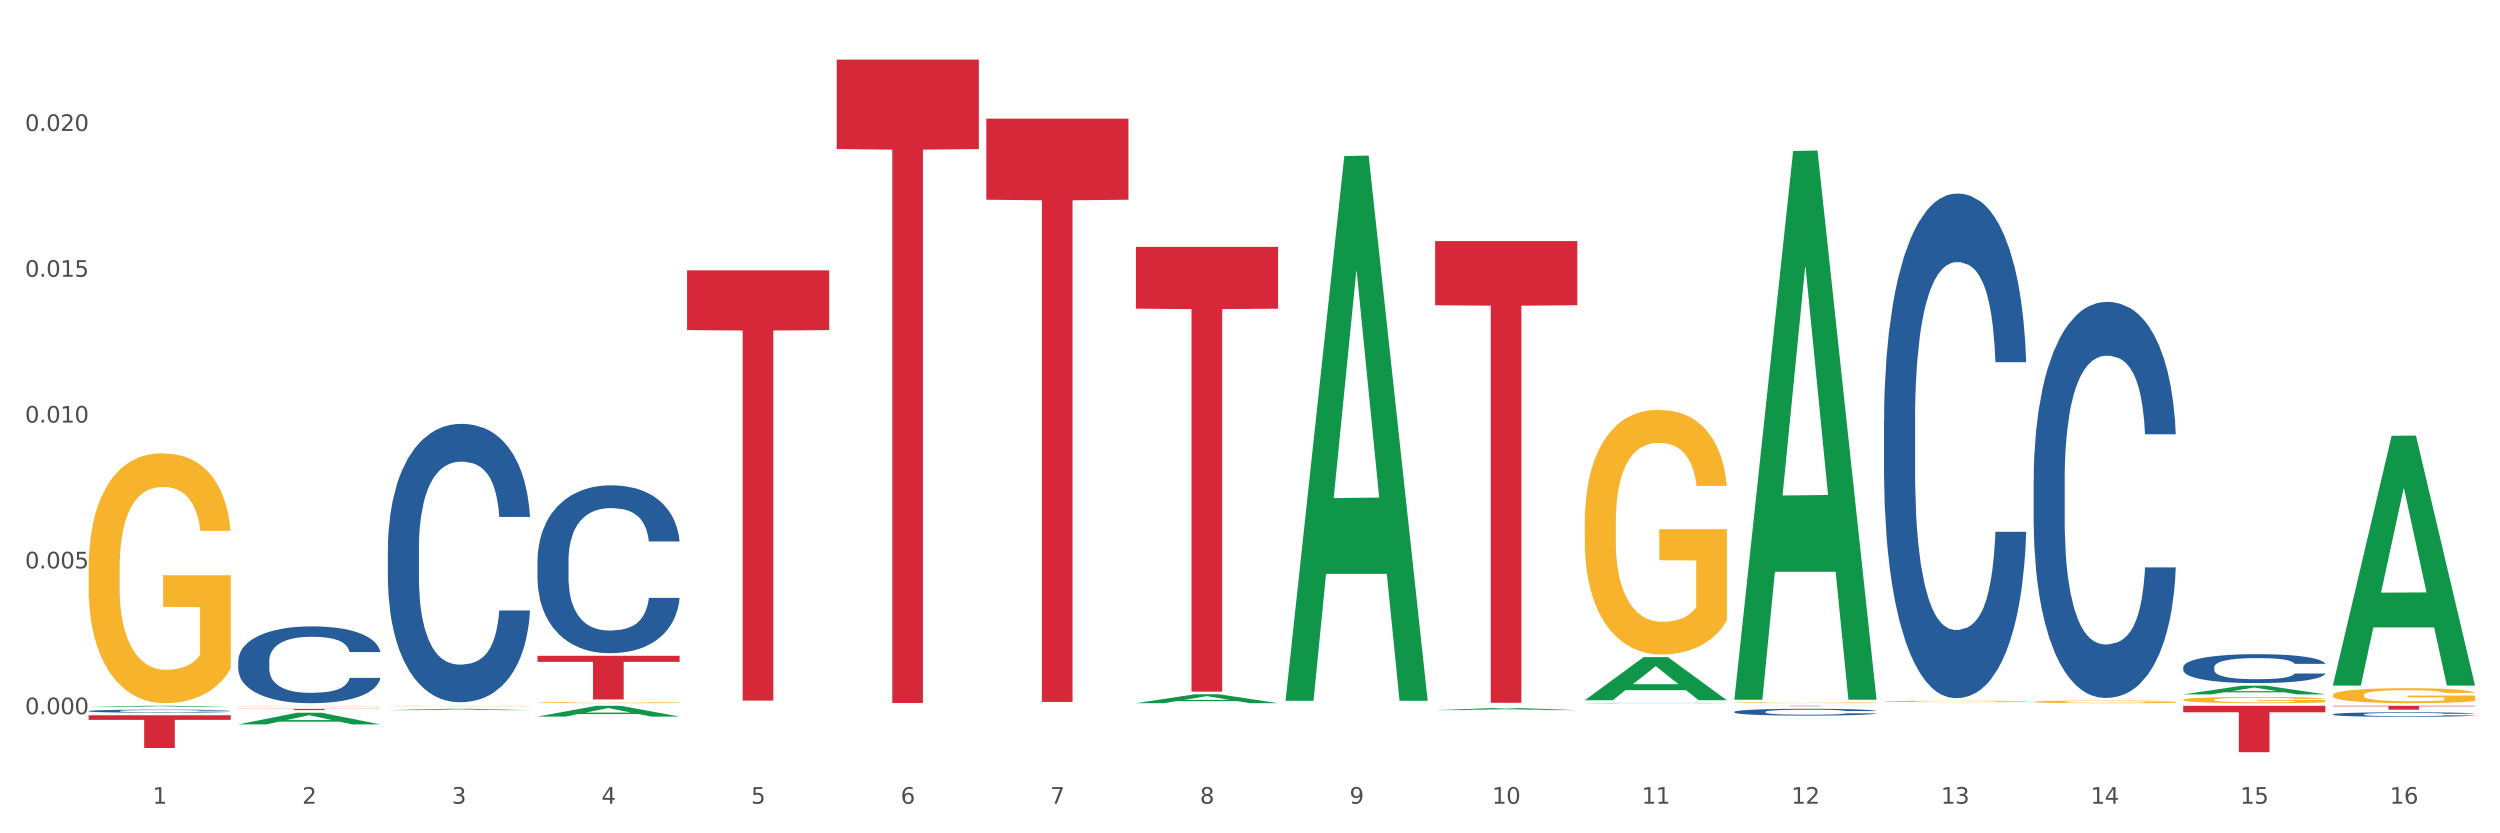 <?xml version="1.0" encoding="utf-8" standalone="no"?>
<!DOCTYPE svg PUBLIC "-//W3C//DTD SVG 1.1//EN"
  "http://www.w3.org/Graphics/SVG/1.1/DTD/svg11.dtd">
<svg xmlns:xlink="http://www.w3.org/1999/xlink" width="1080pt" height="360pt" viewBox="0 0 1080 360" xmlns="http://www.w3.org/2000/svg" version="1.1">
 <rect x="0" y="0" width="1080" height="360" fill="#333333" stroke="none"/>
 <defs>
  <style type="text/css">*{stroke-linejoin: round; stroke-linecap: butt}</style>
 </defs>
 <g id="figure_1">
  <g id="patch_1">
   <path d="M 0 360 
L 1080 360 
L 1080 0 
L 0 0 
z
" style="fill: #ffffff; stroke: #ffffff; stroke-linejoin: miter"/>
  </g>
  <g id="axes_1">
   <g id="matplotlib.axis_1">
    <g id="xtick_1">
     <g id="text_1">
      <!-- 1 -->
      <g style="fill: #4d4d4d" transform="translate(65.93 347.204) scale(0.096 -0.096)">
       <defs>
        <path id="DejaVuSans-31" d="M 794 531 
L 1825 531 
L 1825 4091 
L 703 3866 
L 703 4441 
L 1819 4666 
L 2450 4666 
L 2450 531 
L 3481 531 
L 3481 0 
L 794 0 
L 794 531 
z
" transform="scale(0.016)"/>
       </defs>
       <use xlink:href="#DejaVuSans-31"/>
      </g>
     </g>
    </g>
    <g id="xtick_2">
     <g id="text_2">
      <!-- 2 -->
      <g style="fill: #4d4d4d" transform="translate(130.565 347.204) scale(0.096 -0.096)">
       <defs>
        <path id="DejaVuSans-32" d="M 1228 531 
L 3431 531 
L 3431 0 
L 469 0 
L 469 531 
Q 828 903 1448 1529 
Q 2069 2156 2228 2338 
Q 2531 2678 2651 2914 
Q 2772 3150 2772 3378 
Q 2772 3750 2511 3984 
Q 2250 4219 1831 4219 
Q 1534 4219 1204 4116 
Q 875 4013 500 3803 
L 500 4441 
Q 881 4594 1212 4672 
Q 1544 4750 1819 4750 
Q 2544 4750 2975 4387 
Q 3406 4025 3406 3419 
Q 3406 3131 3298 2873 
Q 3191 2616 2906 2266 
Q 2828 2175 2409 1742 
Q 1991 1309 1228 531 
z
" transform="scale(0.016)"/>
       </defs>
       <use xlink:href="#DejaVuSans-32"/>
      </g>
     </g>
    </g>
    <g id="xtick_3">
     <g id="text_3">
      <!-- 3 -->
      <g style="fill: #4d4d4d" transform="translate(195.199 347.204) scale(0.096 -0.096)">
       <defs>
        <path id="DejaVuSans-33" d="M 2597 2516 
Q 3050 2419 3304 2112 
Q 3559 1806 3559 1356 
Q 3559 666 3084 287 
Q 2609 -91 1734 -91 
Q 1441 -91 1130 -33 
Q 819 25 488 141 
L 488 750 
Q 750 597 1062 519 
Q 1375 441 1716 441 
Q 2309 441 2620 675 
Q 2931 909 2931 1356 
Q 2931 1769 2642 2001 
Q 2353 2234 1838 2234 
L 1294 2234 
L 1294 2753 
L 1863 2753 
Q 2328 2753 2575 2939 
Q 2822 3125 2822 3475 
Q 2822 3834 2567 4026 
Q 2313 4219 1838 4219 
Q 1578 4219 1281 4162 
Q 984 4106 628 3988 
L 628 4550 
Q 988 4650 1302 4700 
Q 1616 4750 1894 4750 
Q 2613 4750 3031 4423 
Q 3450 4097 3450 3541 
Q 3450 3153 3228 2886 
Q 3006 2619 2597 2516 
z
" transform="scale(0.016)"/>
       </defs>
       <use xlink:href="#DejaVuSans-33"/>
      </g>
     </g>
    </g>
    <g id="xtick_4">
     <g id="text_4">
      <!-- 4 -->
      <g style="fill: #4d4d4d" transform="translate(259.833 347.204) scale(0.096 -0.096)">
       <defs>
        <path id="DejaVuSans-34" d="M 2419 4116 
L 825 1625 
L 2419 1625 
L 2419 4116 
z
M 2253 4666 
L 3047 4666 
L 3047 1625 
L 3713 1625 
L 3713 1100 
L 3047 1100 
L 3047 0 
L 2419 0 
L 2419 1100 
L 313 1100 
L 313 1709 
L 2253 4666 
z
" transform="scale(0.016)"/>
       </defs>
       <use xlink:href="#DejaVuSans-34"/>
      </g>
     </g>
    </g>
    <g id="xtick_5">
     <g id="text_5">
      <!-- 5 -->
      <g style="fill: #4d4d4d" transform="translate(324.467 347.204) scale(0.096 -0.096)">
       <defs>
        <path id="DejaVuSans-35" d="M 691 4666 
L 3169 4666 
L 3169 4134 
L 1269 4134 
L 1269 2991 
Q 1406 3038 1543 3061 
Q 1681 3084 1819 3084 
Q 2600 3084 3056 2656 
Q 3513 2228 3513 1497 
Q 3513 744 3044 326 
Q 2575 -91 1722 -91 
Q 1428 -91 1123 -41 
Q 819 9 494 109 
L 494 744 
Q 775 591 1075 516 
Q 1375 441 1709 441 
Q 2250 441 2565 725 
Q 2881 1009 2881 1497 
Q 2881 1984 2565 2268 
Q 2250 2553 1709 2553 
Q 1456 2553 1204 2497 
Q 953 2441 691 2322 
L 691 4666 
z
" transform="scale(0.016)"/>
       </defs>
       <use xlink:href="#DejaVuSans-35"/>
      </g>
     </g>
    </g>
    <g id="xtick_6">
     <g id="text_6">
      <!-- 6 -->
      <g style="fill: #4d4d4d" transform="translate(389.102 347.204) scale(0.096 -0.096)">
       <defs>
        <path id="DejaVuSans-36" d="M 2113 2584 
Q 1688 2584 1439 2293 
Q 1191 2003 1191 1497 
Q 1191 994 1439 701 
Q 1688 409 2113 409 
Q 2538 409 2786 701 
Q 3034 994 3034 1497 
Q 3034 2003 2786 2293 
Q 2538 2584 2113 2584 
z
M 3366 4563 
L 3366 3988 
Q 3128 4100 2886 4159 
Q 2644 4219 2406 4219 
Q 1781 4219 1451 3797 
Q 1122 3375 1075 2522 
Q 1259 2794 1537 2939 
Q 1816 3084 2150 3084 
Q 2853 3084 3261 2657 
Q 3669 2231 3669 1497 
Q 3669 778 3244 343 
Q 2819 -91 2113 -91 
Q 1303 -91 875 529 
Q 447 1150 447 2328 
Q 447 3434 972 4092 
Q 1497 4750 2381 4750 
Q 2619 4750 2861 4703 
Q 3103 4656 3366 4563 
z
" transform="scale(0.016)"/>
       </defs>
       <use xlink:href="#DejaVuSans-36"/>
      </g>
     </g>
    </g>
    <g id="xtick_7">
     <g id="text_7">
      <!-- 7 -->
      <g style="fill: #4d4d4d" transform="translate(453.736 347.204) scale(0.096 -0.096)">
       <defs>
        <path id="DejaVuSans-37" d="M 525 4666 
L 3525 4666 
L 3525 4397 
L 1831 0 
L 1172 0 
L 2766 4134 
L 525 4134 
L 525 4666 
z
" transform="scale(0.016)"/>
       </defs>
       <use xlink:href="#DejaVuSans-37"/>
      </g>
     </g>
    </g>
    <g id="xtick_8">
     <g id="text_8">
      <!-- 8 -->
      <g style="fill: #4d4d4d" transform="translate(518.37 347.204) scale(0.096 -0.096)">
       <defs>
        <path id="DejaVuSans-38" d="M 2034 2216 
Q 1584 2216 1326 1975 
Q 1069 1734 1069 1313 
Q 1069 891 1326 650 
Q 1584 409 2034 409 
Q 2484 409 2743 651 
Q 3003 894 3003 1313 
Q 3003 1734 2745 1975 
Q 2488 2216 2034 2216 
z
M 1403 2484 
Q 997 2584 770 2862 
Q 544 3141 544 3541 
Q 544 4100 942 4425 
Q 1341 4750 2034 4750 
Q 2731 4750 3128 4425 
Q 3525 4100 3525 3541 
Q 3525 3141 3298 2862 
Q 3072 2584 2669 2484 
Q 3125 2378 3379 2068 
Q 3634 1759 3634 1313 
Q 3634 634 3220 271 
Q 2806 -91 2034 -91 
Q 1263 -91 848 271 
Q 434 634 434 1313 
Q 434 1759 690 2068 
Q 947 2378 1403 2484 
z
M 1172 3481 
Q 1172 3119 1398 2916 
Q 1625 2713 2034 2713 
Q 2441 2713 2670 2916 
Q 2900 3119 2900 3481 
Q 2900 3844 2670 4047 
Q 2441 4250 2034 4250 
Q 1625 4250 1398 4047 
Q 1172 3844 1172 3481 
z
" transform="scale(0.016)"/>
       </defs>
       <use xlink:href="#DejaVuSans-38"/>
      </g>
     </g>
    </g>
    <g id="xtick_9">
     <g id="text_9">
      <!-- 9 -->
      <g style="fill: #4d4d4d" transform="translate(583.005 347.204) scale(0.096 -0.096)">
       <defs>
        <path id="DejaVuSans-39" d="M 703 97 
L 703 672 
Q 941 559 1184 500 
Q 1428 441 1663 441 
Q 2288 441 2617 861 
Q 2947 1281 2994 2138 
Q 2813 1869 2534 1725 
Q 2256 1581 1919 1581 
Q 1219 1581 811 2004 
Q 403 2428 403 3163 
Q 403 3881 828 4315 
Q 1253 4750 1959 4750 
Q 2769 4750 3195 4129 
Q 3622 3509 3622 2328 
Q 3622 1225 3098 567 
Q 2575 -91 1691 -91 
Q 1453 -91 1209 -44 
Q 966 3 703 97 
z
M 1959 2075 
Q 2384 2075 2632 2365 
Q 2881 2656 2881 3163 
Q 2881 3666 2632 3958 
Q 2384 4250 1959 4250 
Q 1534 4250 1286 3958 
Q 1038 3666 1038 3163 
Q 1038 2656 1286 2365 
Q 1534 2075 1959 2075 
z
" transform="scale(0.016)"/>
       </defs>
       <use xlink:href="#DejaVuSans-39"/>
      </g>
     </g>
    </g>
    <g id="xtick_10">
     <g id="text_10">
      <!-- 10 -->
      <g style="fill: #4d4d4d" transform="translate(644.585 347.204) scale(0.096 -0.096)">
       <defs>
        <path id="DejaVuSans-30" d="M 2034 4250 
Q 1547 4250 1301 3770 
Q 1056 3291 1056 2328 
Q 1056 1369 1301 889 
Q 1547 409 2034 409 
Q 2525 409 2770 889 
Q 3016 1369 3016 2328 
Q 3016 3291 2770 3770 
Q 2525 4250 2034 4250 
z
M 2034 4750 
Q 2819 4750 3233 4129 
Q 3647 3509 3647 2328 
Q 3647 1150 3233 529 
Q 2819 -91 2034 -91 
Q 1250 -91 836 529 
Q 422 1150 422 2328 
Q 422 3509 836 4129 
Q 1250 4750 2034 4750 
z
" transform="scale(0.016)"/>
       </defs>
       <use xlink:href="#DejaVuSans-31"/>
       <use xlink:href="#DejaVuSans-30" transform="translate(63.623 0)"/>
      </g>
     </g>
    </g>
    <g id="xtick_11">
     <g id="text_11">
      <!-- 11 -->
      <g style="fill: #4d4d4d" transform="translate(709.219 347.204) scale(0.096 -0.096)">
       <use xlink:href="#DejaVuSans-31"/>
       <use xlink:href="#DejaVuSans-31" transform="translate(63.623 0)"/>
      </g>
     </g>
    </g>
    <g id="xtick_12">
     <g id="text_12">
      <!-- 12 -->
      <g style="fill: #4d4d4d" transform="translate(773.854 347.204) scale(0.096 -0.096)">
       <use xlink:href="#DejaVuSans-31"/>
       <use xlink:href="#DejaVuSans-32" transform="translate(63.623 0)"/>
      </g>
     </g>
    </g>
    <g id="xtick_13">
     <g id="text_13">
      <!-- 13 -->
      <g style="fill: #4d4d4d" transform="translate(838.488 347.204) scale(0.096 -0.096)">
       <use xlink:href="#DejaVuSans-31"/>
       <use xlink:href="#DejaVuSans-33" transform="translate(63.623 0)"/>
      </g>
     </g>
    </g>
    <g id="xtick_14">
     <g id="text_14">
      <!-- 14 -->
      <g style="fill: #4d4d4d" transform="translate(903.122 347.204) scale(0.096 -0.096)">
       <use xlink:href="#DejaVuSans-31"/>
       <use xlink:href="#DejaVuSans-34" transform="translate(63.623 0)"/>
      </g>
     </g>
    </g>
    <g id="xtick_15">
     <g id="text_15">
      <!-- 15 -->
      <g style="fill: #4d4d4d" transform="translate(967.756 347.204) scale(0.096 -0.096)">
       <use xlink:href="#DejaVuSans-31"/>
       <use xlink:href="#DejaVuSans-35" transform="translate(63.623 0)"/>
      </g>
     </g>
    </g>
    <g id="xtick_16">
     <g id="text_16">
      <!-- 16 -->
      <g style="fill: #4d4d4d" transform="translate(1032.391 347.204) scale(0.096 -0.096)">
       <use xlink:href="#DejaVuSans-31"/>
       <use xlink:href="#DejaVuSans-36" transform="translate(63.623 0)"/>
      </g>
     </g>
    </g>
    <g id="xtick_17"/>
    <g id="xtick_18"/>
    <g id="xtick_19"/>
    <g id="xtick_20"/>
    <g id="xtick_21"/>
    <g id="xtick_22"/>
    <g id="xtick_23"/>
    <g id="xtick_24"/>
    <g id="xtick_25"/>
    <g id="xtick_26"/>
    <g id="xtick_27"/>
    <g id="xtick_28"/>
    <g id="xtick_29"/>
    <g id="xtick_30"/>
    <g id="xtick_31"/>
   </g>
   <g id="matplotlib.axis_2">
    <g id="ytick_1">
     <g id="text_17">
      <!-- 0.000 -->
      <g style="fill: #4d4d4d" transform="translate(10.8 308.548) scale(0.096 -0.096)">
       <defs>
        <path id="DejaVuSans-2e" d="M 684 794 
L 1344 794 
L 1344 0 
L 684 0 
L 684 794 
z
" transform="scale(0.016)"/>
       </defs>
       <use xlink:href="#DejaVuSans-30"/>
       <use xlink:href="#DejaVuSans-2e" transform="translate(63.623 0)"/>
       <use xlink:href="#DejaVuSans-30" transform="translate(95.41 0)"/>
       <use xlink:href="#DejaVuSans-30" transform="translate(159.033 0)"/>
       <use xlink:href="#DejaVuSans-30" transform="translate(222.656 0)"/>
      </g>
     </g>
    </g>
    <g id="ytick_2">
     <g id="text_18">
      <!-- 0.005 -->
      <g style="fill: #4d4d4d" transform="translate(10.8 245.553) scale(0.096 -0.096)">
       <use xlink:href="#DejaVuSans-30"/>
       <use xlink:href="#DejaVuSans-2e" transform="translate(63.623 0)"/>
       <use xlink:href="#DejaVuSans-30" transform="translate(95.41 0)"/>
       <use xlink:href="#DejaVuSans-30" transform="translate(159.033 0)"/>
       <use xlink:href="#DejaVuSans-35" transform="translate(222.656 0)"/>
      </g>
     </g>
    </g>
    <g id="ytick_3">
     <g id="text_19">
      <!-- 0.010 -->
      <g style="fill: #4d4d4d" transform="translate(10.8 182.558) scale(0.096 -0.096)">
       <use xlink:href="#DejaVuSans-30"/>
       <use xlink:href="#DejaVuSans-2e" transform="translate(63.623 0)"/>
       <use xlink:href="#DejaVuSans-30" transform="translate(95.41 0)"/>
       <use xlink:href="#DejaVuSans-31" transform="translate(159.033 0)"/>
       <use xlink:href="#DejaVuSans-30" transform="translate(222.656 0)"/>
      </g>
     </g>
    </g>
    <g id="ytick_4">
     <g id="text_20">
      <!-- 0.015 -->
      <g style="fill: #4d4d4d" transform="translate(10.8 119.563) scale(0.096 -0.096)">
       <use xlink:href="#DejaVuSans-30"/>
       <use xlink:href="#DejaVuSans-2e" transform="translate(63.623 0)"/>
       <use xlink:href="#DejaVuSans-30" transform="translate(95.41 0)"/>
       <use xlink:href="#DejaVuSans-31" transform="translate(159.033 0)"/>
       <use xlink:href="#DejaVuSans-35" transform="translate(222.656 0)"/>
      </g>
     </g>
    </g>
    <g id="ytick_5">
     <g id="text_21">
      <!-- 0.020 -->
      <g style="fill: #4d4d4d" transform="translate(10.8 56.568) scale(0.096 -0.096)">
       <use xlink:href="#DejaVuSans-30"/>
       <use xlink:href="#DejaVuSans-2e" transform="translate(63.623 0)"/>
       <use xlink:href="#DejaVuSans-30" transform="translate(95.41 0)"/>
       <use xlink:href="#DejaVuSans-32" transform="translate(159.033 0)"/>
       <use xlink:href="#DejaVuSans-30" transform="translate(222.656 0)"/>
      </g>
     </g>
    </g>
    <g id="ytick_6"/>
    <g id="ytick_7"/>
    <g id="ytick_8"/>
    <g id="ytick_9"/>
    <g id="ytick_10"/>
   </g>
   <g id="PolyCollection_1">
    <path d="M 38.283 305.448 
L 38.346 305.448 
L 63.667 304.901 
L 74.175 304.901 
L 99.686 305.449 
L 87.532 305.449 
L 82.024 305.321 
L 55.881 305.321 
L 55.691 305.323 
L 50.374 305.449 
L 38.283 305.449 
L 38.283 305.448 
L 59.173 305.245 
L 78.733 305.245 
L 69.048 305.017 
L 68.921 305.016 
L 68.794 305.018 
L 59.109 305.245 
L 59.173 305.245 
L 38.283 305.448 
z
" clip-path="url(#p94dcb1eab1)" style="fill: #109648"/>
    <path d="M 38.283 245.713 
L 38.355 245.614 
L 38.355 242.065 
L 38.5 239.009 
L 39.225 231.614 
L 40.313 225.501 
L 41.11 222.248 
L 41.908 219.586 
L 42.85 216.924 
L 44.01 214.163 
L 46.112 210.121 
L 47.417 208.051 
L 49.012 205.882 
L 51.912 202.727 
L 54.014 200.952 
L 56.189 199.473 
L 59.741 197.698 
L 62.061 196.91 
L 64.526 196.318 
L 67.498 195.924 
L 69.745 195.825 
L 74.675 196.121 
L 78.88 197.008 
L 80.91 197.698 
L 83.519 198.881 
L 84.897 199.67 
L 87.144 201.248 
L 89.464 203.318 
L 91.059 205.093 
L 93.451 208.445 
L 95.263 211.797 
L 96.931 215.938 
L 97.801 218.797 
L 98.453 221.459 
L 99.033 224.516 
L 99.613 229.347 
L 86.564 229.347 
L 86.057 225.896 
L 85.259 222.642 
L 84.099 219.487 
L 83.084 217.515 
L 81.345 215.051 
L 79.75 213.473 
L 78.082 212.29 
L 76.052 211.304 
L 74.458 210.811 
L 72.21 210.417 
L 67.788 210.515 
L 64.816 211.304 
L 62.786 212.29 
L 61.481 213.177 
L 60.321 214.163 
L 59.016 215.544 
L 57.494 217.614 
L 56.407 219.487 
L 55.319 221.854 
L 54.449 224.22 
L 53.652 226.98 
L 52.999 229.938 
L 52.492 232.995 
L 52.057 236.741 
L 51.694 242.952 
L 51.694 256.46 
L 51.839 259.516 
L 52.202 263.558 
L 52.637 266.615 
L 53.362 270.263 
L 54.014 272.727 
L 55.247 276.277 
L 56.624 279.234 
L 57.711 281.108 
L 58.799 282.685 
L 60.684 284.854 
L 62.786 286.629 
L 64.598 287.713 
L 67.063 288.699 
L 68.731 289.094 
L 70.18 289.291 
L 73.733 289.291 
L 76.27 288.995 
L 79.097 288.305 
L 81.272 287.418 
L 83.084 286.333 
L 85.114 284.558 
L 86.419 282.882 
L 86.419 262.277 
L 70.47 262.178 
L 70.47 248.474 
L 99.686 248.474 
L 99.686 288.699 
L 98.453 290.77 
L 97.076 292.643 
L 95.626 294.319 
L 93.451 296.39 
L 90.841 298.361 
L 88.521 299.742 
L 86.057 300.925 
L 83.157 302.009 
L 79.387 302.995 
L 77.067 303.39 
L 74.168 303.685 
L 70.76 303.784 
L 67.788 303.587 
L 64.888 303.094 
L 61.844 302.207 
L 58.871 300.925 
L 56.624 299.643 
L 54.377 298.066 
L 51.984 295.995 
L 50.1 294.023 
L 48.65 292.249 
L 47.055 289.981 
L 45.315 287.023 
L 44.01 284.361 
L 42.85 281.601 
L 41.618 278.051 
L 40.748 274.995 
L 39.878 271.15 
L 39.37 268.291 
L 38.79 263.854 
L 38.355 257.643 
L 38.283 245.713 
z
" clip-path="url(#p94dcb1eab1)" style="fill: #f7b32b"/>
    <path d="M 619.992 104.147 
L 681.394 104.147 
L 681.394 131.867 
L 657.241 132.055 
L 657.241 303.623 
L 644 303.623 
L 644 132.055 
L 619.992 131.867 
L 619.992 104.334 
L 619.992 104.147 
z
" clip-path="url(#p94dcb1eab1)" style="fill: #d62839"/>
    <path d="M 490.723 106.65 
L 552.126 106.65 
L 552.126 133.353 
L 527.972 133.533 
L 527.972 298.803 
L 514.731 298.803 
L 514.731 133.533 
L 490.723 133.353 
L 490.723 106.83 
L 490.723 106.65 
z
" clip-path="url(#p94dcb1eab1)" style="fill: #d62839"/>
    <path d="M 426.089 51.27 
L 487.491 51.27 
L 487.491 86.285 
L 463.338 86.521 
L 463.338 303.233 
L 450.097 303.233 
L 450.097 86.521 
L 426.089 86.285 
L 426.089 51.507 
L 426.089 51.27 
z
" clip-path="url(#p94dcb1eab1)" style="fill: #d62839"/>
    <path d="M 361.454 25.759 
L 422.857 25.759 
L 422.857 64.382 
L 398.703 64.643 
L 398.703 303.684 
L 385.463 303.684 
L 385.463 64.643 
L 361.454 64.382 
L 361.454 26.02 
L 361.454 25.759 
z
" clip-path="url(#p94dcb1eab1)" style="fill: #d62839"/>
    <path d="M 296.82 116.777 
L 358.223 116.777 
L 358.223 142.61 
L 334.069 142.784 
L 334.069 302.67 
L 320.828 302.67 
L 320.828 142.784 
L 296.82 142.61 
L 296.82 116.951 
L 296.82 116.777 
z
" clip-path="url(#p94dcb1eab1)" style="fill: #d62839"/>
    <path d="M 232.186 283.3 
L 293.588 283.3 
L 293.588 285.921 
L 269.435 285.939 
L 269.435 302.166 
L 256.194 302.166 
L 256.194 285.939 
L 232.186 285.921 
L 232.186 283.317 
L 232.186 283.3 
z
" clip-path="url(#p94dcb1eab1)" style="fill: #d62839"/>
    <path d="M 102.917 306.219 
L 164.32 306.219 
L 164.32 306.296 
L 140.166 306.296 
L 140.166 306.772 
L 126.925 306.772 
L 126.925 306.296 
L 102.917 306.296 
L 102.917 306.219 
L 102.917 306.219 
z
" clip-path="url(#p94dcb1eab1)" style="fill: #d62839"/>
    <path d="M 38.283 309.005 
L 99.686 309.005 
L 99.686 310.969 
L 75.532 310.983 
L 75.532 323.137 
L 62.291 323.137 
L 62.291 310.983 
L 38.283 310.969 
L 38.283 309.019 
L 38.283 309.005 
z
" clip-path="url(#p94dcb1eab1)" style="fill: #d62839"/>
    <path d="M 38.283 307.16 
L 38.356 307.159 
L 38.356 307.125 
L 38.573 307.079 
L 39.372 306.995 
L 40.388 306.931 
L 42.13 306.856 
L 43.073 306.824 
L 44.307 306.789 
L 46.847 306.732 
L 49.751 306.684 
L 51.783 306.658 
L 53.307 306.641 
L 56.718 306.61 
L 58.678 306.597 
L 60.71 306.586 
L 62.452 306.579 
L 65.355 306.571 
L 67.678 306.567 
L 70.363 306.566 
L 72.613 306.567 
L 75.589 306.572 
L 79.944 306.586 
L 81.613 306.595 
L 83.863 306.609 
L 86.186 306.629 
L 88.073 306.648 
L 90.25 306.676 
L 92.5 306.712 
L 94.678 306.758 
L 96.202 306.8 
L 97.436 306.845 
L 98.524 306.899 
L 99.323 306.958 
L 99.686 307.008 
L 86.403 307.008 
L 86.041 306.963 
L 85.315 306.915 
L 84.589 306.882 
L 83.791 306.856 
L 82.557 306.826 
L 81.468 306.806 
L 79.654 306.783 
L 77.984 306.769 
L 76.605 306.76 
L 74.936 306.753 
L 71.379 306.746 
L 68.839 306.746 
L 67.242 306.748 
L 65.283 306.754 
L 63.613 306.763 
L 61.654 306.777 
L 60.13 306.793 
L 58.605 306.813 
L 57.734 306.828 
L 56.428 306.855 
L 55.557 306.876 
L 54.396 306.914 
L 53.743 306.94 
L 52.581 307.009 
L 52.073 307.06 
L 51.855 307.095 
L 51.71 307.134 
L 51.71 307.322 
L 52.146 307.407 
L 52.509 307.443 
L 53.089 307.484 
L 54.178 307.537 
L 55.775 307.589 
L 57.444 307.627 
L 58.823 307.65 
L 60.13 307.667 
L 61.436 307.68 
L 63.033 307.692 
L 64.339 307.699 
L 66.299 307.706 
L 68.621 307.71 
L 70.436 307.71 
L 74.137 307.704 
L 75.807 307.698 
L 77.404 307.69 
L 79.145 307.676 
L 80.524 307.662 
L 81.323 307.651 
L 82.629 307.628 
L 83.645 307.604 
L 84.516 307.576 
L 85.097 307.552 
L 85.75 307.516 
L 86.258 307.474 
L 86.403 307.453 
L 99.686 307.453 
L 99.395 307.496 
L 98.887 307.538 
L 97.871 307.595 
L 97.073 307.628 
L 95.839 307.668 
L 94.532 307.702 
L 92.718 307.739 
L 91.049 307.767 
L 89.307 307.791 
L 87.42 307.813 
L 84.008 307.843 
L 82.774 307.851 
L 80.162 307.866 
L 78.129 307.874 
L 75.154 307.883 
L 72.105 307.888 
L 68.912 307.889 
L 66.081 307.887 
L 62.96 307.879 
L 61.001 307.872 
L 58.823 307.861 
L 56.283 307.844 
L 53.888 307.824 
L 51.638 307.8 
L 49.533 307.772 
L 47.573 307.74 
L 45.033 307.688 
L 43.146 307.638 
L 41.767 307.59 
L 40.823 307.551 
L 39.88 307.5 
L 39.372 307.465 
L 38.573 307.38 
L 38.283 307.302 
L 38.283 307.16 
z
" clip-path="url(#p94dcb1eab1)" style="fill: #255c99"/>
    <path d="M 102.917 285.508 
L 102.99 285.478 
L 102.99 284.629 
L 103.208 283.477 
L 104.006 281.356 
L 105.022 279.75 
L 106.764 277.87 
L 107.708 277.082 
L 108.941 276.204 
L 111.482 274.779 
L 114.385 273.567 
L 116.417 272.9 
L 117.941 272.476 
L 121.353 271.718 
L 123.312 271.385 
L 125.344 271.112 
L 127.086 270.93 
L 129.99 270.718 
L 132.312 270.627 
L 134.998 270.597 
L 137.248 270.627 
L 140.223 270.748 
L 144.578 271.112 
L 146.247 271.324 
L 148.497 271.688 
L 150.82 272.173 
L 152.707 272.657 
L 154.884 273.355 
L 157.134 274.264 
L 159.312 275.416 
L 160.836 276.476 
L 162.07 277.598 
L 163.159 278.962 
L 163.957 280.447 
L 164.32 281.689 
L 151.038 281.689 
L 150.675 280.568 
L 149.949 279.356 
L 149.223 278.537 
L 148.425 277.87 
L 147.191 277.113 
L 146.102 276.628 
L 144.288 276.052 
L 142.618 275.688 
L 141.239 275.476 
L 139.57 275.294 
L 136.014 275.112 
L 133.473 275.112 
L 131.877 275.173 
L 129.917 275.325 
L 128.248 275.537 
L 126.288 275.9 
L 124.764 276.294 
L 123.24 276.81 
L 122.369 277.173 
L 121.062 277.84 
L 120.191 278.386 
L 119.03 279.325 
L 118.377 279.992 
L 117.216 281.72 
L 116.707 282.993 
L 116.49 283.872 
L 116.345 284.841 
L 116.345 289.569 
L 116.78 291.691 
L 117.143 292.6 
L 117.724 293.631 
L 118.812 294.964 
L 120.409 296.268 
L 122.078 297.207 
L 123.457 297.783 
L 124.764 298.207 
L 126.07 298.541 
L 127.667 298.844 
L 128.973 299.026 
L 130.933 299.207 
L 133.256 299.298 
L 135.07 299.298 
L 138.772 299.147 
L 140.441 298.995 
L 142.038 298.783 
L 143.78 298.45 
L 145.159 298.086 
L 145.957 297.813 
L 147.264 297.237 
L 148.28 296.631 
L 149.151 295.934 
L 149.731 295.328 
L 150.385 294.419 
L 150.893 293.388 
L 151.038 292.843 
L 164.32 292.843 
L 164.03 293.934 
L 163.521 294.995 
L 162.505 296.419 
L 161.707 297.237 
L 160.473 298.238 
L 159.167 299.086 
L 157.352 300.026 
L 155.683 300.723 
L 153.941 301.329 
L 152.054 301.875 
L 148.643 302.632 
L 147.409 302.844 
L 144.796 303.208 
L 142.764 303.42 
L 139.788 303.632 
L 136.74 303.754 
L 133.546 303.784 
L 130.715 303.723 
L 127.594 303.542 
L 125.635 303.36 
L 123.457 303.087 
L 120.917 302.663 
L 118.522 302.147 
L 116.272 301.541 
L 114.167 300.844 
L 112.208 300.056 
L 109.667 298.753 
L 107.78 297.48 
L 106.401 296.298 
L 105.458 295.298 
L 104.514 294.025 
L 104.006 293.146 
L 103.208 291.024 
L 102.917 289.054 
L 102.917 285.508 
z
" clip-path="url(#p94dcb1eab1)" style="fill: #255c99"/>
    <path d="M 167.552 237.142 
L 167.624 237.033 
L 167.624 233.957 
L 167.842 229.783 
L 168.64 222.095 
L 169.656 216.273 
L 171.398 209.463 
L 172.342 206.607 
L 173.576 203.422 
L 176.116 198.26 
L 179.019 193.866 
L 181.051 191.45 
L 182.576 189.912 
L 185.987 187.166 
L 187.947 185.958 
L 189.979 184.969 
L 191.721 184.31 
L 194.624 183.541 
L 196.946 183.212 
L 199.632 183.102 
L 201.882 183.212 
L 204.858 183.651 
L 209.212 184.969 
L 210.882 185.738 
L 213.132 187.056 
L 215.454 188.814 
L 217.341 190.571 
L 219.519 193.097 
L 221.769 196.392 
L 223.946 200.566 
L 225.47 204.411 
L 226.704 208.475 
L 227.793 213.417 
L 228.591 218.799 
L 228.954 223.303 
L 215.672 223.303 
L 215.309 219.239 
L 214.583 214.845 
L 213.858 211.88 
L 213.059 209.463 
L 211.825 206.717 
L 210.737 204.96 
L 208.922 202.873 
L 207.253 201.555 
L 205.874 200.786 
L 204.204 200.127 
L 200.648 199.468 
L 198.108 199.468 
L 196.511 199.688 
L 194.551 200.237 
L 192.882 201.006 
L 190.922 202.324 
L 189.398 203.752 
L 187.874 205.619 
L 187.003 206.937 
L 185.697 209.353 
L 184.826 211.33 
L 183.664 214.735 
L 183.011 217.152 
L 181.85 223.413 
L 181.342 228.026 
L 181.124 231.211 
L 180.979 234.726 
L 180.979 251.861 
L 181.414 259.549 
L 181.777 262.845 
L 182.358 266.579 
L 183.447 271.412 
L 185.043 276.135 
L 186.713 279.54 
L 188.092 281.627 
L 189.398 283.165 
L 190.705 284.373 
L 192.301 285.471 
L 193.608 286.13 
L 195.567 286.789 
L 197.89 287.119 
L 199.704 287.119 
L 203.406 286.57 
L 205.075 286.02 
L 206.672 285.252 
L 208.414 284.043 
L 209.793 282.725 
L 210.591 281.737 
L 211.898 279.65 
L 212.914 277.453 
L 213.785 274.927 
L 214.366 272.73 
L 215.019 269.435 
L 215.527 265.7 
L 215.672 263.723 
L 228.954 263.723 
L 228.664 267.677 
L 228.156 271.522 
L 227.14 276.684 
L 226.341 279.65 
L 225.107 283.274 
L 223.801 286.35 
L 221.987 289.755 
L 220.317 292.281 
L 218.575 294.478 
L 216.688 296.455 
L 213.277 299.201 
L 212.043 299.97 
L 209.43 301.288 
L 207.398 302.057 
L 204.422 302.826 
L 201.374 303.265 
L 198.18 303.375 
L 195.35 303.155 
L 192.229 302.496 
L 190.269 301.837 
L 188.092 300.849 
L 185.551 299.311 
L 183.156 297.444 
L 180.906 295.247 
L 178.801 292.721 
L 176.842 289.865 
L 174.302 285.142 
L 172.414 280.529 
L 171.035 276.245 
L 170.092 272.62 
L 169.148 268.007 
L 168.64 264.822 
L 167.842 257.133 
L 167.552 249.994 
L 167.552 237.142 
z
" clip-path="url(#p94dcb1eab1)" style="fill: #255c99"/>
    <path d="M 232.186 242.245 
L 232.258 242.179 
L 232.258 240.324 
L 232.476 237.807 
L 233.275 233.171 
L 234.291 229.661 
L 236.033 225.554 
L 236.976 223.832 
L 238.21 221.911 
L 240.75 218.799 
L 243.654 216.149 
L 245.686 214.692 
L 247.21 213.765 
L 250.621 212.109 
L 252.581 211.38 
L 254.613 210.784 
L 256.355 210.387 
L 259.258 209.923 
L 261.581 209.725 
L 264.266 209.658 
L 266.516 209.725 
L 269.492 209.99 
L 273.847 210.784 
L 275.516 211.248 
L 277.766 212.043 
L 280.089 213.103 
L 281.976 214.162 
L 284.153 215.686 
L 286.403 217.673 
L 288.58 220.189 
L 290.105 222.508 
L 291.338 224.958 
L 292.427 227.939 
L 293.226 231.184 
L 293.588 233.9 
L 280.306 233.9 
L 279.943 231.449 
L 279.218 228.8 
L 278.492 227.011 
L 277.693 225.554 
L 276.46 223.898 
L 275.371 222.839 
L 273.556 221.58 
L 271.887 220.785 
L 270.508 220.322 
L 268.839 219.924 
L 265.282 219.527 
L 262.742 219.527 
L 261.145 219.66 
L 259.186 219.991 
L 257.516 220.454 
L 255.557 221.249 
L 254.032 222.11 
L 252.508 223.236 
L 251.637 224.031 
L 250.331 225.488 
L 249.46 226.68 
L 248.299 228.733 
L 247.645 230.191 
L 246.484 233.966 
L 245.976 236.748 
L 245.758 238.668 
L 245.613 240.788 
L 245.613 251.12 
L 246.049 255.756 
L 246.412 257.743 
L 246.992 259.995 
L 248.081 262.909 
L 249.678 265.757 
L 251.347 267.811 
L 252.726 269.069 
L 254.032 269.996 
L 255.339 270.725 
L 256.936 271.387 
L 258.242 271.785 
L 260.202 272.182 
L 262.524 272.381 
L 264.339 272.381 
L 268.04 272.05 
L 269.71 271.718 
L 271.306 271.255 
L 273.048 270.526 
L 274.427 269.731 
L 275.226 269.135 
L 276.532 267.877 
L 277.548 266.552 
L 278.419 265.029 
L 279 263.704 
L 279.653 261.717 
L 280.161 259.465 
L 280.306 258.273 
L 293.588 258.273 
L 293.298 260.658 
L 292.79 262.976 
L 291.774 266.089 
L 290.976 267.877 
L 289.742 270.063 
L 288.435 271.917 
L 286.621 273.97 
L 284.951 275.494 
L 283.21 276.818 
L 281.322 278.01 
L 277.911 279.666 
L 276.677 280.13 
L 274.064 280.925 
L 272.032 281.388 
L 269.056 281.852 
L 266.008 282.117 
L 262.815 282.183 
L 259.984 282.051 
L 256.863 281.653 
L 254.903 281.256 
L 252.726 280.66 
L 250.186 279.733 
L 247.791 278.607 
L 245.541 277.282 
L 243.436 275.759 
L 241.476 274.037 
L 238.936 271.189 
L 237.049 268.407 
L 235.67 265.824 
L 234.726 263.638 
L 233.783 260.856 
L 233.275 258.935 
L 232.476 254.299 
L 232.186 249.994 
L 232.186 242.245 
z
" clip-path="url(#p94dcb1eab1)" style="fill: #255c99"/>
    <path d="M 943.163 304.901 
L 1004.566 304.901 
L 1004.566 307.687 
L 980.412 307.706 
L 980.412 324.95 
L 967.171 324.95 
L 967.171 307.706 
L 943.163 307.687 
L 943.163 304.919 
L 943.163 304.901 
z
" clip-path="url(#p94dcb1eab1)" style="fill: #d62839"/>
    <path d="M 684.626 303.705 
L 684.699 303.705 
L 684.699 303.701 
L 684.916 303.696 
L 685.715 303.687 
L 686.731 303.68 
L 688.473 303.672 
L 689.416 303.669 
L 690.65 303.665 
L 693.19 303.659 
L 696.094 303.653 
L 698.126 303.65 
L 699.65 303.649 
L 703.061 303.645 
L 705.021 303.644 
L 707.053 303.643 
L 708.795 303.642 
L 711.698 303.641 
L 714.021 303.641 
L 716.706 303.64 
L 718.956 303.641 
L 721.932 303.641 
L 726.287 303.643 
L 727.956 303.644 
L 730.206 303.645 
L 732.529 303.647 
L 734.416 303.649 
L 736.593 303.652 
L 738.843 303.656 
L 741.021 303.661 
L 742.545 303.666 
L 743.779 303.671 
L 744.867 303.677 
L 745.666 303.683 
L 746.029 303.688 
L 732.746 303.688 
L 732.384 303.684 
L 731.658 303.678 
L 730.932 303.675 
L 730.134 303.672 
L 728.9 303.669 
L 727.811 303.667 
L 725.996 303.664 
L 724.327 303.663 
L 722.948 303.662 
L 721.279 303.661 
L 717.722 303.66 
L 715.182 303.66 
L 713.585 303.66 
L 711.626 303.661 
L 709.956 303.662 
L 707.997 303.663 
L 706.472 303.665 
L 704.948 303.667 
L 704.077 303.669 
L 702.771 303.672 
L 701.9 303.674 
L 700.739 303.678 
L 700.085 303.681 
L 698.924 303.689 
L 698.416 303.694 
L 698.198 303.698 
L 698.053 303.702 
L 698.053 303.723 
L 698.489 303.732 
L 698.852 303.736 
L 699.432 303.74 
L 700.521 303.746 
L 702.118 303.751 
L 703.787 303.756 
L 705.166 303.758 
L 706.472 303.76 
L 707.779 303.761 
L 709.376 303.763 
L 710.682 303.763 
L 712.642 303.764 
L 714.964 303.765 
L 716.779 303.765 
L 720.48 303.764 
L 722.15 303.763 
L 723.747 303.762 
L 725.488 303.761 
L 726.867 303.759 
L 727.666 303.758 
L 728.972 303.756 
L 729.988 303.753 
L 730.859 303.75 
L 731.44 303.747 
L 732.093 303.743 
L 732.601 303.739 
L 732.746 303.737 
L 746.029 303.737 
L 745.738 303.741 
L 745.23 303.746 
L 744.214 303.752 
L 743.416 303.756 
L 742.182 303.76 
L 740.875 303.764 
L 739.061 303.768 
L 737.392 303.771 
L 735.65 303.773 
L 733.763 303.776 
L 730.351 303.779 
L 729.117 303.78 
L 726.505 303.782 
L 724.472 303.782 
L 721.497 303.783 
L 718.448 303.784 
L 715.255 303.784 
L 712.424 303.784 
L 709.303 303.783 
L 707.343 303.782 
L 705.166 303.781 
L 702.626 303.779 
L 700.231 303.777 
L 697.981 303.774 
L 695.876 303.771 
L 693.916 303.768 
L 691.376 303.762 
L 689.489 303.757 
L 688.11 303.752 
L 687.166 303.747 
L 686.223 303.742 
L 685.715 303.738 
L 684.916 303.729 
L 684.626 303.72 
L 684.626 303.705 
z
" clip-path="url(#p94dcb1eab1)" style="fill: #255c99"/>
    <path d="M 813.895 181.562 
L 813.967 181.363 
L 813.967 175.788 
L 814.185 168.222 
L 814.983 154.285 
L 815.999 143.733 
L 817.741 131.389 
L 818.685 126.212 
L 819.919 120.439 
L 822.459 111.081 
L 825.362 103.117 
L 827.394 98.737 
L 828.919 95.949 
L 832.33 90.972 
L 834.289 88.782 
L 836.322 86.99 
L 838.064 85.795 
L 840.967 84.402 
L 843.289 83.804 
L 845.975 83.605 
L 848.225 83.804 
L 851.201 84.601 
L 855.555 86.99 
L 857.225 88.384 
L 859.475 90.773 
L 861.797 93.958 
L 863.684 97.144 
L 865.862 101.723 
L 868.112 107.696 
L 870.289 115.262 
L 871.813 122.23 
L 873.047 129.597 
L 874.136 138.556 
L 874.934 148.312 
L 875.297 156.475 
L 862.015 156.475 
L 861.652 149.109 
L 860.926 141.145 
L 860.201 135.769 
L 859.402 131.389 
L 858.168 126.411 
L 857.08 123.226 
L 855.265 119.443 
L 853.596 117.054 
L 852.217 115.66 
L 850.547 114.466 
L 846.991 113.271 
L 844.451 113.271 
L 842.854 113.669 
L 840.894 114.665 
L 839.225 116.058 
L 837.265 118.448 
L 835.741 121.036 
L 834.217 124.42 
L 833.346 126.81 
L 832.04 131.19 
L 831.169 134.774 
L 830.007 140.946 
L 829.354 145.326 
L 828.193 156.674 
L 827.685 165.037 
L 827.467 170.81 
L 827.322 177.182 
L 827.322 208.241 
L 827.757 222.178 
L 828.12 228.151 
L 828.701 234.92 
L 829.79 243.681 
L 831.386 252.242 
L 833.056 258.414 
L 834.435 262.197 
L 835.741 264.984 
L 837.048 267.174 
L 838.644 269.165 
L 839.951 270.36 
L 841.91 271.554 
L 844.233 272.152 
L 846.047 272.152 
L 849.749 271.156 
L 851.418 270.161 
L 853.015 268.767 
L 854.757 266.577 
L 856.136 264.188 
L 856.934 262.396 
L 858.241 258.613 
L 859.257 254.631 
L 860.128 250.052 
L 860.709 246.07 
L 861.362 240.097 
L 861.87 233.327 
L 862.015 229.744 
L 875.297 229.744 
L 875.007 236.911 
L 874.499 243.88 
L 873.483 253.237 
L 872.684 258.613 
L 871.45 265.183 
L 870.144 270.758 
L 868.329 276.93 
L 866.66 281.509 
L 864.918 285.491 
L 863.031 289.075 
L 859.62 294.053 
L 858.386 295.446 
L 855.773 297.835 
L 853.741 299.229 
L 850.765 300.623 
L 847.717 301.419 
L 844.523 301.618 
L 841.693 301.22 
L 838.572 300.025 
L 836.612 298.831 
L 834.435 297.039 
L 831.894 294.252 
L 829.499 290.867 
L 827.249 286.885 
L 825.144 282.306 
L 823.185 277.129 
L 820.644 268.568 
L 818.757 260.206 
L 817.378 252.441 
L 816.435 245.871 
L 815.491 237.509 
L 814.983 231.735 
L 814.185 217.798 
L 813.895 204.856 
L 813.895 181.562 
z
" clip-path="url(#p94dcb1eab1)" style="fill: #255c99"/>
    <path d="M 878.529 207.297 
L 878.601 207.141 
L 878.601 202.765 
L 878.819 196.827 
L 879.618 185.888 
L 880.634 177.606 
L 882.376 167.917 
L 883.319 163.854 
L 884.553 159.322 
L 887.093 151.977 
L 889.996 145.727 
L 892.029 142.289 
L 893.553 140.101 
L 896.964 136.194 
L 898.924 134.475 
L 900.956 133.069 
L 902.698 132.131 
L 905.601 131.037 
L 907.924 130.569 
L 910.609 130.412 
L 912.859 130.569 
L 915.835 131.194 
L 920.19 133.069 
L 921.859 134.163 
L 924.109 136.038 
L 926.432 138.538 
L 928.319 141.039 
L 930.496 144.633 
L 932.746 149.321 
L 934.923 155.259 
L 936.448 160.729 
L 937.681 166.511 
L 938.77 173.543 
L 939.569 181.2 
L 939.931 187.607 
L 926.649 187.607 
L 926.286 181.825 
L 925.561 175.574 
L 924.835 171.355 
L 924.036 167.917 
L 922.803 164.01 
L 921.714 161.51 
L 919.899 158.541 
L 918.23 156.666 
L 916.851 155.572 
L 915.182 154.634 
L 911.625 153.696 
L 909.085 153.696 
L 907.488 154.009 
L 905.529 154.79 
L 903.859 155.884 
L 901.9 157.759 
L 900.375 159.791 
L 898.851 162.448 
L 897.98 164.323 
L 896.674 167.761 
L 895.803 170.574 
L 894.642 175.418 
L 893.988 178.856 
L 892.827 187.763 
L 892.319 194.327 
L 892.101 198.858 
L 891.956 203.859 
L 891.956 228.237 
L 892.392 239.176 
L 892.754 243.864 
L 893.335 249.177 
L 894.424 256.053 
L 896.021 262.773 
L 897.69 267.617 
L 899.069 270.586 
L 900.375 272.774 
L 901.682 274.493 
L 903.279 276.055 
L 904.585 276.993 
L 906.545 277.931 
L 908.867 278.399 
L 910.682 278.399 
L 914.383 277.618 
L 916.053 276.837 
L 917.649 275.743 
L 919.391 274.024 
L 920.77 272.149 
L 921.569 270.742 
L 922.875 267.773 
L 923.891 264.648 
L 924.762 261.054 
L 925.343 257.928 
L 925.996 253.24 
L 926.504 247.927 
L 926.649 245.114 
L 939.931 245.114 
L 939.641 250.74 
L 939.133 256.209 
L 938.117 263.554 
L 937.319 267.773 
L 936.085 272.93 
L 934.778 277.306 
L 932.964 282.15 
L 931.294 285.744 
L 929.552 288.87 
L 927.665 291.682 
L 924.254 295.589 
L 923.02 296.683 
L 920.407 298.558 
L 918.375 299.652 
L 915.399 300.746 
L 912.351 301.371 
L 909.158 301.527 
L 906.327 301.215 
L 903.206 300.277 
L 901.246 299.34 
L 899.069 297.933 
L 896.529 295.745 
L 894.134 293.089 
L 891.884 289.963 
L 889.779 286.369 
L 887.819 282.306 
L 885.279 275.587 
L 883.392 269.023 
L 882.013 262.929 
L 881.069 257.772 
L 880.126 251.209 
L 879.618 246.677 
L 878.819 235.738 
L 878.529 225.58 
L 878.529 207.297 
z
" clip-path="url(#p94dcb1eab1)" style="fill: #255c99"/>
    <path d="M 943.163 288.218 
L 943.236 288.207 
L 943.236 287.887 
L 943.453 287.454 
L 944.252 286.655 
L 945.268 286.051 
L 947.01 285.343 
L 947.953 285.047 
L 949.187 284.716 
L 951.728 284.179 
L 954.631 283.723 
L 956.663 283.472 
L 958.187 283.312 
L 961.598 283.027 
L 963.558 282.902 
L 965.59 282.799 
L 967.332 282.73 
L 970.235 282.651 
L 972.558 282.616 
L 975.243 282.605 
L 977.493 282.616 
L 980.469 282.662 
L 984.824 282.799 
L 986.493 282.879 
L 988.743 283.016 
L 991.066 283.198 
L 992.953 283.381 
L 995.13 283.643 
L 997.38 283.985 
L 999.558 284.419 
L 1001.082 284.818 
L 1002.316 285.24 
L 1003.404 285.754 
L 1004.203 286.313 
L 1004.566 286.781 
L 991.284 286.781 
L 990.921 286.359 
L 990.195 285.902 
L 989.469 285.594 
L 988.671 285.343 
L 987.437 285.058 
L 986.348 284.875 
L 984.534 284.659 
L 982.864 284.522 
L 981.485 284.442 
L 979.816 284.373 
L 976.26 284.305 
L 973.719 284.305 
L 972.122 284.328 
L 970.163 284.385 
L 968.494 284.465 
L 966.534 284.602 
L 965.01 284.75 
L 963.485 284.944 
L 962.615 285.081 
L 961.308 285.332 
L 960.437 285.537 
L 959.276 285.891 
L 958.623 286.142 
L 957.461 286.792 
L 956.953 287.271 
L 956.736 287.602 
L 956.59 287.967 
L 956.59 289.747 
L 957.026 290.546 
L 957.389 290.888 
L 957.969 291.276 
L 959.058 291.778 
L 960.655 292.269 
L 962.324 292.622 
L 963.703 292.839 
L 965.01 292.999 
L 966.316 293.124 
L 967.913 293.238 
L 969.219 293.307 
L 971.179 293.375 
L 973.502 293.409 
L 975.316 293.409 
L 979.018 293.352 
L 980.687 293.295 
L 982.284 293.216 
L 984.026 293.09 
L 985.405 292.953 
L 986.203 292.85 
L 987.509 292.634 
L 988.526 292.405 
L 989.397 292.143 
L 989.977 291.915 
L 990.63 291.573 
L 991.138 291.185 
L 991.284 290.979 
L 1004.566 290.979 
L 1004.275 291.39 
L 1003.767 291.789 
L 1002.751 292.326 
L 1001.953 292.634 
L 1000.719 293.01 
L 999.413 293.33 
L 997.598 293.683 
L 995.929 293.946 
L 994.187 294.174 
L 992.3 294.379 
L 988.888 294.664 
L 987.655 294.744 
L 985.042 294.881 
L 983.009 294.961 
L 980.034 295.041 
L 976.985 295.087 
L 973.792 295.098 
L 970.961 295.075 
L 967.84 295.007 
L 965.881 294.938 
L 963.703 294.836 
L 961.163 294.676 
L 958.768 294.482 
L 956.518 294.254 
L 954.413 293.991 
L 952.453 293.695 
L 949.913 293.204 
L 948.026 292.725 
L 946.647 292.28 
L 945.703 291.903 
L 944.76 291.424 
L 944.252 291.093 
L 943.453 290.295 
L 943.163 289.553 
L 943.163 288.218 
z
" clip-path="url(#p94dcb1eab1)" style="fill: #255c99"/>
    <path d="M 1007.797 308.583 
L 1007.87 308.581 
L 1007.87 308.531 
L 1008.088 308.463 
L 1008.886 308.337 
L 1009.902 308.242 
L 1011.644 308.131 
L 1012.588 308.084 
L 1013.822 308.032 
L 1016.362 307.947 
L 1019.265 307.875 
L 1021.297 307.836 
L 1022.821 307.811 
L 1026.233 307.766 
L 1028.192 307.746 
L 1030.225 307.73 
L 1031.967 307.719 
L 1034.87 307.707 
L 1037.192 307.701 
L 1039.878 307.699 
L 1042.128 307.701 
L 1045.103 307.708 
L 1049.458 307.73 
L 1051.128 307.743 
L 1053.378 307.764 
L 1055.7 307.793 
L 1057.587 307.822 
L 1059.765 307.863 
L 1062.015 307.917 
L 1064.192 307.985 
L 1065.716 308.048 
L 1066.95 308.114 
L 1068.039 308.195 
L 1068.837 308.283 
L 1069.2 308.357 
L 1055.918 308.357 
L 1055.555 308.29 
L 1054.829 308.219 
L 1054.103 308.17 
L 1053.305 308.131 
L 1052.071 308.086 
L 1050.982 308.057 
L 1049.168 308.023 
L 1047.499 308.001 
L 1046.12 307.989 
L 1044.45 307.978 
L 1040.894 307.967 
L 1038.354 307.967 
L 1036.757 307.971 
L 1034.797 307.98 
L 1033.128 307.992 
L 1031.168 308.014 
L 1029.644 308.037 
L 1028.12 308.068 
L 1027.249 308.089 
L 1025.942 308.129 
L 1025.071 308.161 
L 1023.91 308.217 
L 1023.257 308.256 
L 1022.096 308.359 
L 1021.588 308.434 
L 1021.37 308.486 
L 1021.225 308.544 
L 1021.225 308.824 
L 1021.66 308.95 
L 1022.023 309.004 
L 1022.604 309.065 
L 1023.692 309.144 
L 1025.289 309.221 
L 1026.959 309.277 
L 1028.338 309.311 
L 1029.644 309.336 
L 1030.95 309.356 
L 1032.547 309.374 
L 1033.854 309.384 
L 1035.813 309.395 
L 1038.136 309.401 
L 1039.95 309.401 
L 1043.652 309.392 
L 1045.321 309.383 
L 1046.918 309.37 
L 1048.66 309.35 
L 1050.039 309.329 
L 1050.837 309.313 
L 1052.144 309.278 
L 1053.16 309.242 
L 1054.031 309.201 
L 1054.611 309.165 
L 1055.265 309.111 
L 1055.773 309.05 
L 1055.918 309.018 
L 1069.2 309.018 
L 1068.91 309.083 
L 1068.402 309.145 
L 1067.386 309.23 
L 1066.587 309.278 
L 1065.353 309.338 
L 1064.047 309.388 
L 1062.232 309.444 
L 1060.563 309.485 
L 1058.821 309.521 
L 1056.934 309.553 
L 1053.523 309.598 
L 1052.289 309.611 
L 1049.676 309.632 
L 1047.644 309.645 
L 1044.668 309.657 
L 1041.62 309.665 
L 1038.426 309.666 
L 1035.596 309.663 
L 1032.475 309.652 
L 1030.515 309.641 
L 1028.338 309.625 
L 1025.797 309.6 
L 1023.402 309.569 
L 1021.152 309.534 
L 1019.047 309.492 
L 1017.088 309.445 
L 1014.547 309.368 
L 1012.66 309.293 
L 1011.281 309.223 
L 1010.338 309.163 
L 1009.394 309.088 
L 1008.886 309.036 
L 1008.088 308.91 
L 1007.797 308.793 
L 1007.797 308.583 
z
" clip-path="url(#p94dcb1eab1)" style="fill: #255c99"/>
    <path d="M 1007.797 300.294 
L 1007.87 300.288 
L 1007.87 300.075 
L 1008.015 299.891 
L 1008.74 299.447 
L 1009.827 299.079 
L 1010.625 298.884 
L 1011.422 298.724 
L 1012.365 298.564 
L 1013.524 298.398 
L 1015.627 298.155 
L 1016.932 298.031 
L 1018.527 297.9 
L 1021.426 297.711 
L 1023.529 297.604 
L 1025.703 297.515 
L 1029.256 297.409 
L 1031.576 297.361 
L 1034.04 297.326 
L 1037.013 297.302 
L 1039.26 297.296 
L 1044.19 297.314 
L 1048.394 297.367 
L 1050.424 297.409 
L 1053.034 297.48 
L 1054.411 297.527 
L 1056.659 297.622 
L 1058.978 297.746 
L 1060.573 297.853 
L 1062.966 298.054 
L 1064.778 298.256 
L 1066.445 298.505 
L 1067.315 298.677 
L 1067.968 298.837 
L 1068.548 299.02 
L 1069.128 299.311 
L 1056.079 299.311 
L 1055.571 299.103 
L 1054.774 298.908 
L 1053.614 298.718 
L 1052.599 298.6 
L 1050.859 298.451 
L 1049.264 298.357 
L 1047.597 298.286 
L 1045.567 298.226 
L 1043.972 298.197 
L 1041.725 298.173 
L 1037.303 298.179 
L 1034.33 298.226 
L 1032.3 298.286 
L 1030.996 298.339 
L 1029.836 298.398 
L 1028.531 298.481 
L 1027.008 298.605 
L 1025.921 298.718 
L 1024.834 298.86 
L 1023.964 299.002 
L 1023.166 299.168 
L 1022.514 299.346 
L 1022.006 299.53 
L 1021.571 299.755 
L 1021.209 300.128 
L 1021.209 300.94 
L 1021.354 301.124 
L 1021.716 301.367 
L 1022.151 301.55 
L 1022.876 301.769 
L 1023.529 301.918 
L 1024.761 302.131 
L 1026.138 302.309 
L 1027.226 302.421 
L 1028.313 302.516 
L 1030.198 302.646 
L 1032.3 302.753 
L 1034.113 302.818 
L 1036.578 302.877 
L 1038.245 302.901 
L 1039.695 302.913 
L 1043.247 302.913 
L 1045.784 302.895 
L 1048.612 302.854 
L 1050.786 302.8 
L 1052.599 302.735 
L 1054.629 302.629 
L 1055.934 302.528 
L 1055.934 301.29 
L 1039.985 301.284 
L 1039.985 300.46 
L 1069.2 300.46 
L 1069.2 302.877 
L 1067.968 303.002 
L 1066.59 303.114 
L 1065.14 303.215 
L 1062.966 303.34 
L 1060.356 303.458 
L 1058.036 303.541 
L 1055.571 303.612 
L 1052.671 303.677 
L 1048.902 303.737 
L 1046.582 303.76 
L 1043.682 303.778 
L 1040.275 303.784 
L 1037.303 303.772 
L 1034.403 303.743 
L 1031.358 303.689 
L 1028.386 303.612 
L 1026.138 303.535 
L 1023.891 303.44 
L 1021.499 303.316 
L 1019.614 303.197 
L 1018.164 303.091 
L 1016.569 302.954 
L 1014.829 302.777 
L 1013.524 302.617 
L 1012.365 302.451 
L 1011.132 302.238 
L 1010.262 302.054 
L 1009.392 301.823 
L 1008.885 301.651 
L 1008.305 301.384 
L 1007.87 301.011 
L 1007.797 300.294 
z
" clip-path="url(#p94dcb1eab1)" style="fill: #f7b32b"/>
    <path d="M 943.163 302.333 
L 943.236 302.331 
L 943.236 302.242 
L 943.381 302.166 
L 944.106 301.981 
L 945.193 301.829 
L 945.99 301.747 
L 946.788 301.681 
L 947.73 301.614 
L 948.89 301.545 
L 950.992 301.444 
L 952.297 301.393 
L 953.892 301.338 
L 956.792 301.26 
L 958.894 301.215 
L 961.069 301.178 
L 964.621 301.134 
L 966.941 301.114 
L 969.406 301.1 
L 972.378 301.09 
L 974.626 301.087 
L 979.555 301.095 
L 983.76 301.117 
L 985.79 301.134 
L 988.4 301.164 
L 989.777 301.183 
L 992.024 301.223 
L 994.344 301.274 
L 995.939 301.319 
L 998.331 301.402 
L 1000.144 301.486 
L 1001.811 301.59 
L 1002.681 301.661 
L 1003.333 301.728 
L 1003.913 301.804 
L 1004.493 301.925 
L 991.444 301.925 
L 990.937 301.838 
L 990.139 301.757 
L 988.979 301.678 
L 987.965 301.629 
L 986.225 301.567 
L 984.63 301.528 
L 982.962 301.499 
L 980.933 301.474 
L 979.338 301.462 
L 977.09 301.452 
L 972.668 301.454 
L 969.696 301.474 
L 967.666 301.499 
L 966.361 301.521 
L 965.201 301.545 
L 963.896 301.58 
L 962.374 301.632 
L 961.287 301.678 
L 960.199 301.737 
L 959.329 301.797 
L 958.532 301.865 
L 957.879 301.939 
L 957.372 302.016 
L 956.937 302.109 
L 956.575 302.264 
L 956.575 302.602 
L 956.72 302.678 
L 957.082 302.779 
L 957.517 302.856 
L 958.242 302.947 
L 958.894 303.008 
L 960.127 303.097 
L 961.504 303.171 
L 962.592 303.218 
L 963.679 303.257 
L 965.564 303.311 
L 967.666 303.355 
L 969.479 303.383 
L 971.943 303.407 
L 973.611 303.417 
L 975.061 303.422 
L 978.613 303.422 
L 981.15 303.415 
L 983.977 303.397 
L 986.152 303.375 
L 987.965 303.348 
L 989.994 303.304 
L 991.299 303.262 
L 991.299 302.747 
L 975.351 302.745 
L 975.351 302.402 
L 1004.566 302.402 
L 1004.566 303.407 
L 1003.333 303.459 
L 1001.956 303.506 
L 1000.506 303.548 
L 998.331 303.599 
L 995.721 303.649 
L 993.402 303.683 
L 990.937 303.713 
L 988.037 303.74 
L 984.267 303.764 
L 981.948 303.774 
L 979.048 303.782 
L 975.641 303.784 
L 972.668 303.779 
L 969.768 303.767 
L 966.724 303.745 
L 963.751 303.713 
L 961.504 303.681 
L 959.257 303.641 
L 956.865 303.589 
L 954.98 303.54 
L 953.53 303.496 
L 951.935 303.439 
L 950.195 303.365 
L 948.89 303.299 
L 947.73 303.23 
L 946.498 303.141 
L 945.628 303.065 
L 944.758 302.969 
L 944.251 302.897 
L 943.671 302.787 
L 943.236 302.631 
L 943.163 302.333 
z
" clip-path="url(#p94dcb1eab1)" style="fill: #f7b32b"/>
    <path d="M 878.529 303.171 
L 878.601 303.17 
L 878.601 303.132 
L 878.746 303.1 
L 879.471 303.022 
L 880.559 302.957 
L 881.356 302.923 
L 882.154 302.895 
L 883.096 302.867 
L 884.256 302.838 
L 886.358 302.795 
L 887.663 302.773 
L 889.258 302.75 
L 892.158 302.717 
L 894.26 302.698 
L 896.435 302.682 
L 899.987 302.664 
L 902.307 302.655 
L 904.772 302.649 
L 907.744 302.645 
L 909.991 302.644 
L 914.921 302.647 
L 919.126 302.656 
L 921.155 302.664 
L 923.765 302.676 
L 925.143 302.685 
L 927.39 302.701 
L 929.71 302.723 
L 931.305 302.742 
L 933.697 302.777 
L 935.509 302.813 
L 937.177 302.856 
L 938.047 302.887 
L 938.699 302.915 
L 939.279 302.947 
L 939.859 302.998 
L 926.81 302.998 
L 926.303 302.961 
L 925.505 302.927 
L 924.345 302.894 
L 923.33 302.873 
L 921.59 302.847 
L 919.996 302.83 
L 918.328 302.818 
L 916.298 302.807 
L 914.703 302.802 
L 912.456 302.798 
L 908.034 302.799 
L 905.062 302.807 
L 903.032 302.818 
L 901.727 302.827 
L 900.567 302.838 
L 899.262 302.852 
L 897.74 302.874 
L 896.652 302.894 
L 895.565 302.919 
L 894.695 302.944 
L 893.898 302.973 
L 893.245 303.004 
L 892.738 303.036 
L 892.303 303.076 
L 891.94 303.142 
L 891.94 303.284 
L 892.085 303.317 
L 892.448 303.359 
L 892.883 303.391 
L 893.608 303.43 
L 894.26 303.456 
L 895.492 303.494 
L 896.87 303.525 
L 897.957 303.545 
L 899.045 303.561 
L 900.93 303.584 
L 903.032 303.603 
L 904.844 303.614 
L 907.309 303.625 
L 908.976 303.629 
L 910.426 303.631 
L 913.978 303.631 
L 916.516 303.628 
L 919.343 303.621 
L 921.518 303.611 
L 923.33 303.6 
L 925.36 303.581 
L 926.665 303.563 
L 926.665 303.346 
L 910.716 303.345 
L 910.716 303.2 
L 939.931 303.2 
L 939.931 303.625 
L 938.699 303.647 
L 937.322 303.666 
L 935.872 303.684 
L 933.697 303.706 
L 931.087 303.727 
L 928.767 303.741 
L 926.303 303.754 
L 923.403 303.765 
L 919.633 303.776 
L 917.313 303.78 
L 914.413 303.783 
L 911.006 303.784 
L 908.034 303.782 
L 905.134 303.777 
L 902.089 303.767 
L 899.117 303.754 
L 896.87 303.74 
L 894.623 303.724 
L 892.23 303.702 
L 890.345 303.681 
L 888.895 303.662 
L 887.301 303.638 
L 885.561 303.607 
L 884.256 303.579 
L 883.096 303.55 
L 881.864 303.512 
L 880.994 303.48 
L 880.124 303.439 
L 879.616 303.409 
L 879.036 303.362 
L 878.601 303.297 
L 878.529 303.171 
z
" clip-path="url(#p94dcb1eab1)" style="fill: #f7b32b"/>
    <path d="M 813.895 303.014 
L 813.967 303.013 
L 813.967 302.993 
L 814.112 302.976 
L 814.837 302.935 
L 815.924 302.901 
L 816.722 302.882 
L 817.519 302.868 
L 818.462 302.853 
L 819.622 302.837 
L 821.724 302.815 
L 823.029 302.803 
L 824.624 302.791 
L 827.523 302.773 
L 829.626 302.763 
L 831.801 302.755 
L 835.353 302.745 
L 837.673 302.741 
L 840.137 302.738 
L 843.11 302.735 
L 845.357 302.735 
L 850.287 302.736 
L 854.491 302.741 
L 856.521 302.745 
L 859.131 302.752 
L 860.508 302.756 
L 862.756 302.765 
L 865.075 302.777 
L 866.67 302.787 
L 869.063 302.805 
L 870.875 302.824 
L 872.542 302.847 
L 873.412 302.863 
L 874.065 302.878 
L 874.645 302.895 
L 875.225 302.922 
L 862.176 302.922 
L 861.668 302.903 
L 860.871 302.885 
L 859.711 302.867 
L 858.696 302.856 
L 856.956 302.842 
L 855.361 302.833 
L 853.694 302.827 
L 851.664 302.821 
L 850.069 302.819 
L 847.822 302.816 
L 843.4 302.817 
L 840.427 302.821 
L 838.398 302.827 
L 837.093 302.832 
L 835.933 302.837 
L 834.628 302.845 
L 833.105 302.857 
L 832.018 302.867 
L 830.931 302.88 
L 830.061 302.893 
L 829.263 302.909 
L 828.611 302.925 
L 828.103 302.942 
L 827.668 302.963 
L 827.306 302.998 
L 827.306 303.074 
L 827.451 303.091 
L 827.813 303.113 
L 828.248 303.13 
L 828.973 303.151 
L 829.626 303.164 
L 830.858 303.184 
L 832.236 303.201 
L 833.323 303.211 
L 834.41 303.22 
L 836.295 303.232 
L 838.398 303.242 
L 840.21 303.248 
L 842.675 303.254 
L 844.342 303.256 
L 845.792 303.257 
L 849.344 303.257 
L 851.881 303.255 
L 854.709 303.251 
L 856.884 303.247 
L 858.696 303.24 
L 860.726 303.231 
L 862.031 303.221 
L 862.031 303.106 
L 846.082 303.106 
L 846.082 303.029 
L 875.297 303.029 
L 875.297 303.254 
L 874.065 303.265 
L 872.687 303.276 
L 871.237 303.285 
L 869.063 303.297 
L 866.453 303.308 
L 864.133 303.315 
L 861.668 303.322 
L 858.768 303.328 
L 854.999 303.334 
L 852.679 303.336 
L 849.779 303.337 
L 846.372 303.338 
L 843.4 303.337 
L 840.5 303.334 
L 837.455 303.329 
L 834.483 303.322 
L 832.236 303.315 
L 829.988 303.306 
L 827.596 303.294 
L 825.711 303.283 
L 824.261 303.274 
L 822.666 303.261 
L 820.926 303.244 
L 819.622 303.229 
L 818.462 303.214 
L 817.229 303.194 
L 816.359 303.177 
L 815.489 303.156 
L 814.982 303.14 
L 814.402 303.115 
L 813.967 303.08 
L 813.895 303.014 
z
" clip-path="url(#p94dcb1eab1)" style="fill: #f7b32b"/>
    <path d="M 749.26 303.576 
L 749.333 303.575 
L 749.333 303.563 
L 749.478 303.552 
L 750.203 303.525 
L 751.29 303.503 
L 752.088 303.491 
L 752.885 303.482 
L 753.827 303.472 
L 754.987 303.462 
L 757.09 303.448 
L 758.395 303.44 
L 759.989 303.433 
L 762.889 303.421 
L 764.991 303.415 
L 767.166 303.41 
L 770.719 303.403 
L 773.038 303.401 
L 775.503 303.398 
L 778.475 303.397 
L 780.723 303.397 
L 785.652 303.398 
L 789.857 303.401 
L 791.887 303.403 
L 794.497 303.408 
L 795.874 303.41 
L 798.121 303.416 
L 800.441 303.424 
L 802.036 303.43 
L 804.428 303.442 
L 806.241 303.454 
L 807.908 303.469 
L 808.778 303.479 
L 809.43 303.489 
L 810.01 303.5 
L 810.59 303.517 
L 797.541 303.517 
L 797.034 303.505 
L 796.236 303.493 
L 795.077 303.482 
L 794.062 303.474 
L 792.322 303.466 
L 790.727 303.46 
L 789.06 303.456 
L 787.03 303.452 
L 785.435 303.45 
L 783.188 303.449 
L 778.765 303.449 
L 775.793 303.452 
L 773.763 303.456 
L 772.458 303.459 
L 771.298 303.462 
L 769.994 303.467 
L 768.471 303.475 
L 767.384 303.482 
L 766.296 303.49 
L 765.426 303.499 
L 764.629 303.508 
L 763.977 303.519 
L 763.469 303.53 
L 763.034 303.543 
L 762.672 303.566 
L 762.672 303.614 
L 762.817 303.625 
L 763.179 303.64 
L 763.614 303.651 
L 764.339 303.664 
L 764.991 303.673 
L 766.224 303.685 
L 767.601 303.696 
L 768.689 303.703 
L 769.776 303.708 
L 771.661 303.716 
L 773.763 303.722 
L 775.576 303.726 
L 778.04 303.73 
L 779.708 303.731 
L 781.158 303.732 
L 784.71 303.732 
L 787.247 303.731 
L 790.074 303.728 
L 792.249 303.725 
L 794.062 303.721 
L 796.091 303.715 
L 797.396 303.709 
L 797.396 303.635 
L 781.448 303.635 
L 781.448 303.586 
L 810.663 303.586 
L 810.663 303.73 
L 809.43 303.737 
L 808.053 303.744 
L 806.603 303.75 
L 804.428 303.757 
L 801.819 303.765 
L 799.499 303.769 
L 797.034 303.774 
L 794.134 303.778 
L 790.364 303.781 
L 788.045 303.783 
L 785.145 303.784 
L 781.738 303.784 
L 778.765 303.783 
L 775.866 303.782 
L 772.821 303.778 
L 769.849 303.774 
L 767.601 303.769 
L 765.354 303.763 
L 762.962 303.756 
L 761.077 303.749 
L 759.627 303.743 
L 758.032 303.734 
L 756.292 303.724 
L 754.987 303.714 
L 753.827 303.704 
L 752.595 303.692 
L 751.725 303.681 
L 750.855 303.667 
L 750.348 303.657 
L 749.768 303.641 
L 749.333 303.618 
L 749.26 303.576 
z
" clip-path="url(#p94dcb1eab1)" style="fill: #f7b32b"/>
    <path d="M 684.626 225.906 
L 684.698 225.81 
L 684.698 222.336 
L 684.843 219.344 
L 685.568 212.105 
L 686.656 206.121 
L 687.453 202.936 
L 688.251 200.331 
L 689.193 197.725 
L 690.353 195.022 
L 692.455 191.065 
L 693.76 189.039 
L 695.355 186.915 
L 698.255 183.827 
L 700.357 182.09 
L 702.532 180.642 
L 706.084 178.905 
L 708.404 178.133 
L 710.869 177.554 
L 713.841 177.168 
L 716.088 177.071 
L 721.018 177.361 
L 725.223 178.229 
L 727.253 178.905 
L 729.862 180.063 
L 731.24 180.835 
L 733.487 182.379 
L 735.807 184.406 
L 737.402 186.143 
L 739.794 189.425 
L 741.606 192.706 
L 743.274 196.76 
L 744.144 199.558 
L 744.796 202.164 
L 745.376 205.156 
L 745.956 209.885 
L 732.907 209.885 
L 732.4 206.507 
L 731.602 203.322 
L 730.442 200.234 
L 729.427 198.304 
L 727.687 195.891 
L 726.093 194.347 
L 724.425 193.189 
L 722.395 192.224 
L 720.801 191.741 
L 718.553 191.355 
L 714.131 191.451 
L 711.159 192.224 
L 709.129 193.189 
L 707.824 194.057 
L 706.664 195.022 
L 705.359 196.374 
L 703.837 198.4 
L 702.749 200.234 
L 701.662 202.55 
L 700.792 204.867 
L 699.995 207.569 
L 699.342 210.464 
L 698.835 213.456 
L 698.4 217.124 
L 698.037 223.204 
L 698.037 236.426 
L 698.182 239.418 
L 698.545 243.375 
L 698.98 246.367 
L 699.705 249.938 
L 700.357 252.351 
L 701.59 255.825 
L 702.967 258.721 
L 704.054 260.555 
L 705.142 262.099 
L 707.027 264.222 
L 709.129 265.959 
L 710.941 267.021 
L 713.406 267.986 
L 715.074 268.372 
L 716.523 268.565 
L 720.076 268.565 
L 722.613 268.276 
L 725.44 267.6 
L 727.615 266.731 
L 729.427 265.67 
L 731.457 263.933 
L 732.762 262.292 
L 732.762 242.121 
L 716.813 242.024 
L 716.813 228.609 
L 746.029 228.609 
L 746.029 267.986 
L 744.796 270.013 
L 743.419 271.847 
L 741.969 273.487 
L 739.794 275.514 
L 737.184 277.444 
L 734.864 278.795 
L 732.4 279.954 
L 729.5 281.015 
L 725.73 281.98 
L 723.41 282.366 
L 720.511 282.656 
L 717.103 282.752 
L 714.131 282.559 
L 711.231 282.077 
L 708.187 281.208 
L 705.214 279.954 
L 702.967 278.699 
L 700.72 277.155 
L 698.327 275.128 
L 696.442 273.198 
L 694.993 271.461 
L 693.398 269.241 
L 691.658 266.345 
L 690.353 263.739 
L 689.193 261.037 
L 687.961 257.563 
L 687.091 254.571 
L 686.221 250.807 
L 685.713 248.008 
L 685.133 243.665 
L 684.698 237.585 
L 684.626 225.906 
z
" clip-path="url(#p94dcb1eab1)" style="fill: #f7b32b"/>
    <path d="M 232.186 303.514 
L 232.258 303.514 
L 232.258 303.497 
L 232.403 303.483 
L 233.128 303.449 
L 234.216 303.42 
L 235.013 303.405 
L 235.811 303.393 
L 236.753 303.38 
L 237.913 303.367 
L 240.015 303.349 
L 241.32 303.339 
L 242.915 303.329 
L 245.815 303.314 
L 247.917 303.306 
L 250.092 303.299 
L 253.644 303.291 
L 255.964 303.287 
L 258.429 303.285 
L 261.401 303.283 
L 263.648 303.282 
L 268.578 303.284 
L 272.783 303.288 
L 274.812 303.291 
L 277.422 303.296 
L 278.8 303.3 
L 281.047 303.307 
L 283.367 303.317 
L 284.962 303.325 
L 287.354 303.341 
L 289.166 303.356 
L 290.834 303.376 
L 291.704 303.389 
L 292.356 303.401 
L 292.936 303.416 
L 293.516 303.438 
L 280.467 303.438 
L 279.96 303.422 
L 279.162 303.407 
L 278.002 303.392 
L 276.987 303.383 
L 275.247 303.372 
L 273.653 303.364 
L 271.985 303.359 
L 269.955 303.354 
L 268.36 303.352 
L 266.113 303.35 
L 261.691 303.351 
L 258.719 303.354 
L 256.689 303.359 
L 255.384 303.363 
L 254.224 303.367 
L 252.919 303.374 
L 251.397 303.384 
L 250.309 303.392 
L 249.222 303.403 
L 248.352 303.414 
L 247.555 303.427 
L 246.902 303.441 
L 246.395 303.455 
L 245.96 303.472 
L 245.597 303.501 
L 245.597 303.564 
L 245.742 303.578 
L 246.105 303.597 
L 246.54 303.611 
L 247.265 303.628 
L 247.917 303.64 
L 249.15 303.656 
L 250.527 303.67 
L 251.614 303.679 
L 252.702 303.686 
L 254.587 303.696 
L 256.689 303.704 
L 258.501 303.709 
L 260.966 303.714 
L 262.633 303.716 
L 264.083 303.717 
L 267.636 303.717 
L 270.173 303.715 
L 273 303.712 
L 275.175 303.708 
L 276.987 303.703 
L 279.017 303.695 
L 280.322 303.687 
L 280.322 303.591 
L 264.373 303.591 
L 264.373 303.527 
L 293.588 303.527 
L 293.588 303.714 
L 292.356 303.724 
L 290.979 303.732 
L 289.529 303.74 
L 287.354 303.75 
L 284.744 303.759 
L 282.424 303.765 
L 279.96 303.771 
L 277.06 303.776 
L 273.29 303.78 
L 270.97 303.782 
L 268.071 303.784 
L 264.663 303.784 
L 261.691 303.783 
L 258.791 303.781 
L 255.746 303.777 
L 252.774 303.771 
L 250.527 303.765 
L 248.28 303.757 
L 245.887 303.748 
L 244.002 303.739 
L 242.553 303.73 
L 240.958 303.72 
L 239.218 303.706 
L 237.913 303.694 
L 236.753 303.681 
L 235.521 303.664 
L 234.651 303.65 
L 233.781 303.632 
L 233.273 303.619 
L 232.693 303.598 
L 232.258 303.57 
L 232.186 303.514 
z
" clip-path="url(#p94dcb1eab1)" style="fill: #f7b32b"/>
    <path d="M 167.552 304.991 
L 167.624 304.991 
L 167.624 304.984 
L 167.769 304.979 
L 168.494 304.965 
L 169.581 304.954 
L 170.379 304.948 
L 171.176 304.944 
L 172.119 304.939 
L 173.279 304.934 
L 175.381 304.926 
L 176.686 304.923 
L 178.281 304.919 
L 181.18 304.913 
L 183.283 304.91 
L 185.458 304.907 
L 189.01 304.904 
L 191.33 304.903 
L 193.794 304.901 
L 196.767 304.901 
L 199.014 304.901 
L 203.944 304.901 
L 208.148 304.903 
L 210.178 304.904 
L 212.788 304.906 
L 214.165 304.908 
L 216.413 304.91 
L 218.732 304.914 
L 220.327 304.917 
L 222.72 304.923 
L 224.532 304.929 
L 226.199 304.937 
L 227.069 304.942 
L 227.722 304.947 
L 228.302 304.952 
L 228.882 304.961 
L 215.833 304.961 
L 215.325 304.955 
L 214.528 304.949 
L 213.368 304.943 
L 212.353 304.94 
L 210.613 304.935 
L 209.018 304.932 
L 207.351 304.93 
L 205.321 304.929 
L 203.726 304.928 
L 201.479 304.927 
L 197.057 304.927 
L 194.084 304.929 
L 192.055 304.93 
L 190.75 304.932 
L 189.59 304.934 
L 188.285 304.936 
L 186.763 304.94 
L 185.675 304.943 
L 184.588 304.948 
L 183.718 304.952 
L 182.92 304.957 
L 182.268 304.962 
L 181.76 304.968 
L 181.325 304.975 
L 180.963 304.986 
L 180.963 305.01 
L 181.108 305.016 
L 181.47 305.023 
L 181.905 305.029 
L 182.63 305.035 
L 183.283 305.04 
L 184.515 305.046 
L 185.893 305.051 
L 186.98 305.055 
L 188.067 305.058 
L 189.952 305.062 
L 192.055 305.065 
L 193.867 305.067 
L 196.332 305.069 
L 197.999 305.069 
L 199.449 305.07 
L 203.001 305.07 
L 205.539 305.069 
L 208.366 305.068 
L 210.541 305.066 
L 212.353 305.064 
L 214.383 305.061 
L 215.688 305.058 
L 215.688 305.021 
L 199.739 305.021 
L 199.739 304.996 
L 228.954 304.996 
L 228.954 305.069 
L 227.722 305.072 
L 226.344 305.076 
L 224.894 305.079 
L 222.72 305.082 
L 220.11 305.086 
L 217.79 305.089 
L 215.325 305.091 
L 212.425 305.093 
L 208.656 305.094 
L 206.336 305.095 
L 203.436 305.096 
L 200.029 305.096 
L 197.057 305.095 
L 194.157 305.095 
L 191.112 305.093 
L 188.14 305.091 
L 185.893 305.088 
L 183.645 305.085 
L 181.253 305.082 
L 179.368 305.078 
L 177.918 305.075 
L 176.323 305.071 
L 174.584 305.066 
L 173.279 305.061 
L 172.119 305.056 
L 170.886 305.049 
L 170.016 305.044 
L 169.146 305.037 
L 168.639 305.032 
L 168.059 305.024 
L 167.624 305.012 
L 167.552 304.991 
z
" clip-path="url(#p94dcb1eab1)" style="fill: #f7b32b"/>
    <path d="M 102.917 304.994 
L 102.99 304.994 
L 102.99 304.987 
L 103.135 304.981 
L 103.86 304.967 
L 104.947 304.956 
L 105.745 304.95 
L 106.542 304.945 
L 107.484 304.94 
L 108.644 304.935 
L 110.747 304.927 
L 112.052 304.923 
L 113.646 304.919 
L 116.546 304.913 
L 118.649 304.91 
L 120.823 304.907 
L 124.376 304.904 
L 126.695 304.903 
L 129.16 304.901 
L 132.132 304.901 
L 134.38 304.901 
L 139.309 304.901 
L 143.514 304.903 
L 145.544 304.904 
L 148.154 304.906 
L 149.531 304.908 
L 151.778 304.911 
L 154.098 304.915 
L 155.693 304.918 
L 158.085 304.924 
L 159.898 304.93 
L 161.565 304.938 
L 162.435 304.943 
L 163.087 304.948 
L 163.667 304.954 
L 164.247 304.963 
L 151.198 304.963 
L 150.691 304.957 
L 149.894 304.951 
L 148.734 304.945 
L 147.719 304.941 
L 145.979 304.936 
L 144.384 304.934 
L 142.717 304.931 
L 140.687 304.929 
L 139.092 304.929 
L 136.845 304.928 
L 132.422 304.928 
L 129.45 304.929 
L 127.42 304.931 
L 126.115 304.933 
L 124.956 304.935 
L 123.651 304.937 
L 122.128 304.941 
L 121.041 304.945 
L 119.953 304.949 
L 119.083 304.954 
L 118.286 304.959 
L 117.634 304.964 
L 117.126 304.97 
L 116.691 304.977 
L 116.329 304.989 
L 116.329 305.014 
L 116.474 305.02 
L 116.836 305.027 
L 117.271 305.033 
L 117.996 305.04 
L 118.649 305.044 
L 119.881 305.051 
L 121.258 305.056 
L 122.346 305.06 
L 123.433 305.063 
L 125.318 305.067 
L 127.42 305.07 
L 129.233 305.072 
L 131.697 305.074 
L 133.365 305.075 
L 134.815 305.075 
L 138.367 305.075 
L 140.904 305.075 
L 143.732 305.073 
L 145.906 305.072 
L 147.719 305.07 
L 149.749 305.066 
L 151.053 305.063 
L 151.053 305.025 
L 135.105 305.025 
L 135.105 304.999 
L 164.32 304.999 
L 164.32 305.074 
L 163.087 305.078 
L 161.71 305.081 
L 160.26 305.085 
L 158.085 305.088 
L 155.476 305.092 
L 153.156 305.095 
L 150.691 305.097 
L 147.791 305.099 
L 144.022 305.101 
L 141.702 305.102 
L 138.802 305.102 
L 135.395 305.102 
L 132.422 305.102 
L 129.523 305.101 
L 126.478 305.099 
L 123.506 305.097 
L 121.258 305.095 
L 119.011 305.092 
L 116.619 305.088 
L 114.734 305.084 
L 113.284 305.081 
L 111.689 305.076 
L 109.949 305.071 
L 108.644 305.066 
L 107.484 305.061 
L 106.252 305.054 
L 105.382 305.048 
L 104.512 305.041 
L 104.005 305.036 
L 103.425 305.028 
L 102.99 305.016 
L 102.917 304.994 
z
" clip-path="url(#p94dcb1eab1)" style="fill: #f7b32b"/>
    <path d="M 749.26 307.516 
L 749.333 307.513 
L 749.333 307.438 
L 749.551 307.335 
L 750.349 307.146 
L 751.365 307.003 
L 753.107 306.836 
L 754.051 306.766 
L 755.284 306.688 
L 757.825 306.561 
L 760.728 306.453 
L 762.76 306.394 
L 764.284 306.356 
L 767.696 306.288 
L 769.655 306.259 
L 771.687 306.234 
L 773.429 306.218 
L 776.333 306.199 
L 778.655 306.191 
L 781.341 306.189 
L 783.591 306.191 
L 786.566 306.202 
L 790.921 306.234 
L 792.59 306.253 
L 794.84 306.286 
L 797.163 306.329 
L 799.05 306.372 
L 801.227 306.434 
L 803.477 306.515 
L 805.655 306.618 
L 807.179 306.712 
L 808.413 306.812 
L 809.502 306.933 
L 810.3 307.065 
L 810.663 307.176 
L 797.381 307.176 
L 797.018 307.076 
L 796.292 306.968 
L 795.566 306.895 
L 794.768 306.836 
L 793.534 306.769 
L 792.445 306.725 
L 790.631 306.674 
L 788.961 306.642 
L 787.582 306.623 
L 785.913 306.607 
L 782.357 306.591 
L 779.816 306.591 
L 778.22 306.596 
L 776.26 306.609 
L 774.591 306.628 
L 772.631 306.661 
L 771.107 306.696 
L 769.583 306.742 
L 768.712 306.774 
L 767.405 306.833 
L 766.534 306.882 
L 765.373 306.966 
L 764.72 307.025 
L 763.558 307.179 
L 763.05 307.292 
L 762.833 307.37 
L 762.688 307.457 
L 762.688 307.877 
L 763.123 308.066 
L 763.486 308.147 
L 764.067 308.239 
L 765.155 308.358 
L 766.752 308.474 
L 768.421 308.557 
L 769.8 308.608 
L 771.107 308.646 
L 772.413 308.676 
L 774.01 308.703 
L 775.316 308.719 
L 777.276 308.735 
L 779.599 308.743 
L 781.413 308.743 
L 785.115 308.73 
L 786.784 308.716 
L 788.381 308.697 
L 790.123 308.668 
L 791.502 308.635 
L 792.3 308.611 
L 793.607 308.56 
L 794.623 308.506 
L 795.494 308.444 
L 796.074 308.39 
L 796.727 308.309 
L 797.236 308.217 
L 797.381 308.169 
L 810.663 308.169 
L 810.373 308.266 
L 809.864 308.36 
L 808.848 308.487 
L 808.05 308.56 
L 806.816 308.649 
L 805.51 308.724 
L 803.695 308.808 
L 802.026 308.87 
L 800.284 308.924 
L 798.397 308.973 
L 794.986 309.04 
L 793.752 309.059 
L 791.139 309.091 
L 789.107 309.11 
L 786.131 309.129 
L 783.082 309.14 
L 779.889 309.143 
L 777.058 309.137 
L 773.937 309.121 
L 771.978 309.105 
L 769.8 309.08 
L 767.26 309.043 
L 764.865 308.997 
L 762.615 308.943 
L 760.51 308.881 
L 758.55 308.811 
L 756.01 308.695 
L 754.123 308.581 
L 752.744 308.476 
L 751.801 308.387 
L 750.857 308.274 
L 750.349 308.196 
L 749.551 308.007 
L 749.26 307.831 
L 749.26 307.516 
z
" clip-path="url(#p94dcb1eab1)" style="fill: #255c99"/>
    <path d="M 1007.797 304.901 
L 1069.2 304.901 
L 1069.2 305.134 
L 1045.046 305.136 
L 1045.046 306.583 
L 1031.806 306.583 
L 1031.806 305.136 
L 1007.797 305.134 
L 1007.797 304.902 
L 1007.797 304.901 
z
" clip-path="url(#p94dcb1eab1)" style="fill: #d62839"/>
    <path d="M 749.26 304.901 
L 810.663 304.901 
L 810.663 304.924 
L 786.509 304.925 
L 786.509 305.072 
L 773.268 305.072 
L 773.268 304.925 
L 749.26 304.924 
L 749.26 304.901 
L 749.26 304.901 
z
" clip-path="url(#p94dcb1eab1)" style="fill: #d62839"/>
    <path d="M 555.357 302.315 
L 555.421 302.094 
L 580.741 67.426 
L 591.249 67.205 
L 616.76 302.757 
L 604.606 302.757 
L 599.099 247.905 
L 572.955 247.905 
L 572.765 248.79 
L 567.448 302.757 
L 555.357 302.757 
L 555.357 302.315 
L 576.247 215.171 
L 595.807 214.95 
L 586.122 117.412 
L 585.995 116.969 
L 585.869 117.633 
L 576.184 214.95 
L 576.247 215.171 
L 555.357 302.315 
z
" clip-path="url(#p94dcb1eab1)" style="fill: #109648"/>
    <path d="M 1007.797 295.977 
L 1007.861 295.875 
L 1033.181 188.273 
L 1043.689 188.172 
L 1069.2 296.179 
L 1057.046 296.179 
L 1051.539 271.028 
L 1025.395 271.028 
L 1025.205 271.434 
L 1019.888 296.179 
L 1007.797 296.179 
L 1007.797 295.977 
L 1028.687 256.019 
L 1048.247 255.918 
L 1038.562 211.193 
L 1038.435 210.991 
L 1038.309 211.295 
L 1028.624 255.918 
L 1028.687 256.019 
L 1007.797 295.977 
z
" clip-path="url(#p94dcb1eab1)" style="fill: #109648"/>
    <path d="M 943.163 299.964 
L 943.226 299.96 
L 968.547 296.218 
L 979.055 296.215 
L 1004.566 299.971 
L 992.412 299.971 
L 986.905 299.096 
L 960.761 299.096 
L 960.571 299.11 
L 955.254 299.971 
L 943.163 299.971 
L 943.163 299.964 
L 964.053 298.574 
L 983.613 298.571 
L 973.928 297.015 
L 973.801 297.008 
L 973.675 297.019 
L 963.989 298.571 
L 964.053 298.574 
L 943.163 299.964 
z
" clip-path="url(#p94dcb1eab1)" style="fill: #109648"/>
    <path d="M 749.26 301.834 
L 749.324 301.612 
L 774.644 65.235 
L 785.152 65.013 
L 810.663 302.28 
L 798.509 302.28 
L 793.002 247.029 
L 766.858 247.029 
L 766.668 247.92 
L 761.351 302.28 
L 749.26 302.28 
L 749.26 301.834 
L 770.15 214.057 
L 789.71 213.834 
L 780.025 115.585 
L 779.898 115.14 
L 779.772 115.808 
L 770.086 213.834 
L 770.15 214.057 
L 749.26 301.834 
z
" clip-path="url(#p94dcb1eab1)" style="fill: #109648"/>
    <path d="M 684.626 302.489 
L 684.689 302.471 
L 710.01 283.887 
L 720.518 283.869 
L 746.029 302.524 
L 733.875 302.524 
L 728.367 298.18 
L 702.224 298.18 
L 702.034 298.25 
L 696.717 302.524 
L 684.626 302.524 
L 684.626 302.489 
L 705.515 295.587 
L 725.076 295.57 
L 715.391 287.845 
L 715.264 287.81 
L 715.137 287.863 
L 705.452 295.57 
L 705.515 295.587 
L 684.626 302.489 
z
" clip-path="url(#p94dcb1eab1)" style="fill: #109648"/>
    <path d="M 619.992 306.775 
L 620.055 306.774 
L 645.376 305.875 
L 655.884 305.874 
L 681.394 306.777 
L 669.24 306.777 
L 663.733 306.567 
L 637.59 306.567 
L 637.4 306.57 
L 632.082 306.777 
L 619.992 306.777 
L 619.992 306.775 
L 640.881 306.441 
L 660.441 306.44 
L 650.756 306.066 
L 650.63 306.065 
L 650.503 306.067 
L 640.818 306.44 
L 640.881 306.441 
L 619.992 306.775 
z
" clip-path="url(#p94dcb1eab1)" style="fill: #109648"/>
    <path d="M 490.723 303.777 
L 490.786 303.773 
L 516.107 299.924 
L 526.615 299.92 
L 552.126 303.784 
L 539.972 303.784 
L 534.464 302.884 
L 508.321 302.884 
L 508.131 302.899 
L 502.814 303.784 
L 490.723 303.784 
L 490.723 303.777 
L 511.613 302.347 
L 531.173 302.344 
L 521.488 300.744 
L 521.361 300.736 
L 521.234 300.747 
L 511.549 302.344 
L 511.613 302.347 
L 490.723 303.777 
z
" clip-path="url(#p94dcb1eab1)" style="fill: #109648"/>
    <path d="M 232.186 309.559 
L 232.249 309.555 
L 257.57 304.905 
L 268.078 304.901 
L 293.588 309.568 
L 281.435 309.568 
L 275.927 308.481 
L 249.784 308.481 
L 249.594 308.499 
L 244.276 309.568 
L 232.186 309.568 
L 232.186 309.559 
L 253.075 307.833 
L 272.636 307.828 
L 262.95 305.895 
L 262.824 305.887 
L 262.697 305.9 
L 253.012 307.828 
L 253.075 307.833 
L 232.186 309.559 
z
" clip-path="url(#p94dcb1eab1)" style="fill: #109648"/>
    <path d="M 167.552 306.784 
L 167.615 306.783 
L 192.936 306.213 
L 203.444 306.212 
L 228.954 306.785 
L 216.8 306.785 
L 211.293 306.651 
L 185.149 306.651 
L 184.96 306.654 
L 179.642 306.785 
L 167.552 306.785 
L 167.552 306.784 
L 188.441 306.572 
L 208.001 306.571 
L 198.316 306.334 
L 198.19 306.333 
L 198.063 306.335 
L 188.378 306.571 
L 188.441 306.572 
L 167.552 306.784 
z
" clip-path="url(#p94dcb1eab1)" style="fill: #109648"/>
    <path d="M 102.917 312.942 
L 102.981 312.937 
L 128.301 307.894 
L 138.809 307.889 
L 164.32 312.951 
L 152.166 312.951 
L 146.659 311.772 
L 120.515 311.772 
L 120.325 311.791 
L 115.008 312.951 
L 102.917 312.951 
L 102.917 312.942 
L 123.807 311.069 
L 143.367 311.064 
L 133.682 308.968 
L 133.555 308.958 
L 133.429 308.973 
L 123.744 311.064 
L 123.807 311.069 
L 102.917 312.942 
z
" clip-path="url(#p94dcb1eab1)" style="fill: #109648"/>
   </g>
  </g>
 </g>
 <defs>
  <clipPath id="p94dcb1eab1">
   <rect x="38.283" y="10.8" width="1030.917" height="329.109"/>
  </clipPath>
 </defs>
</svg>
